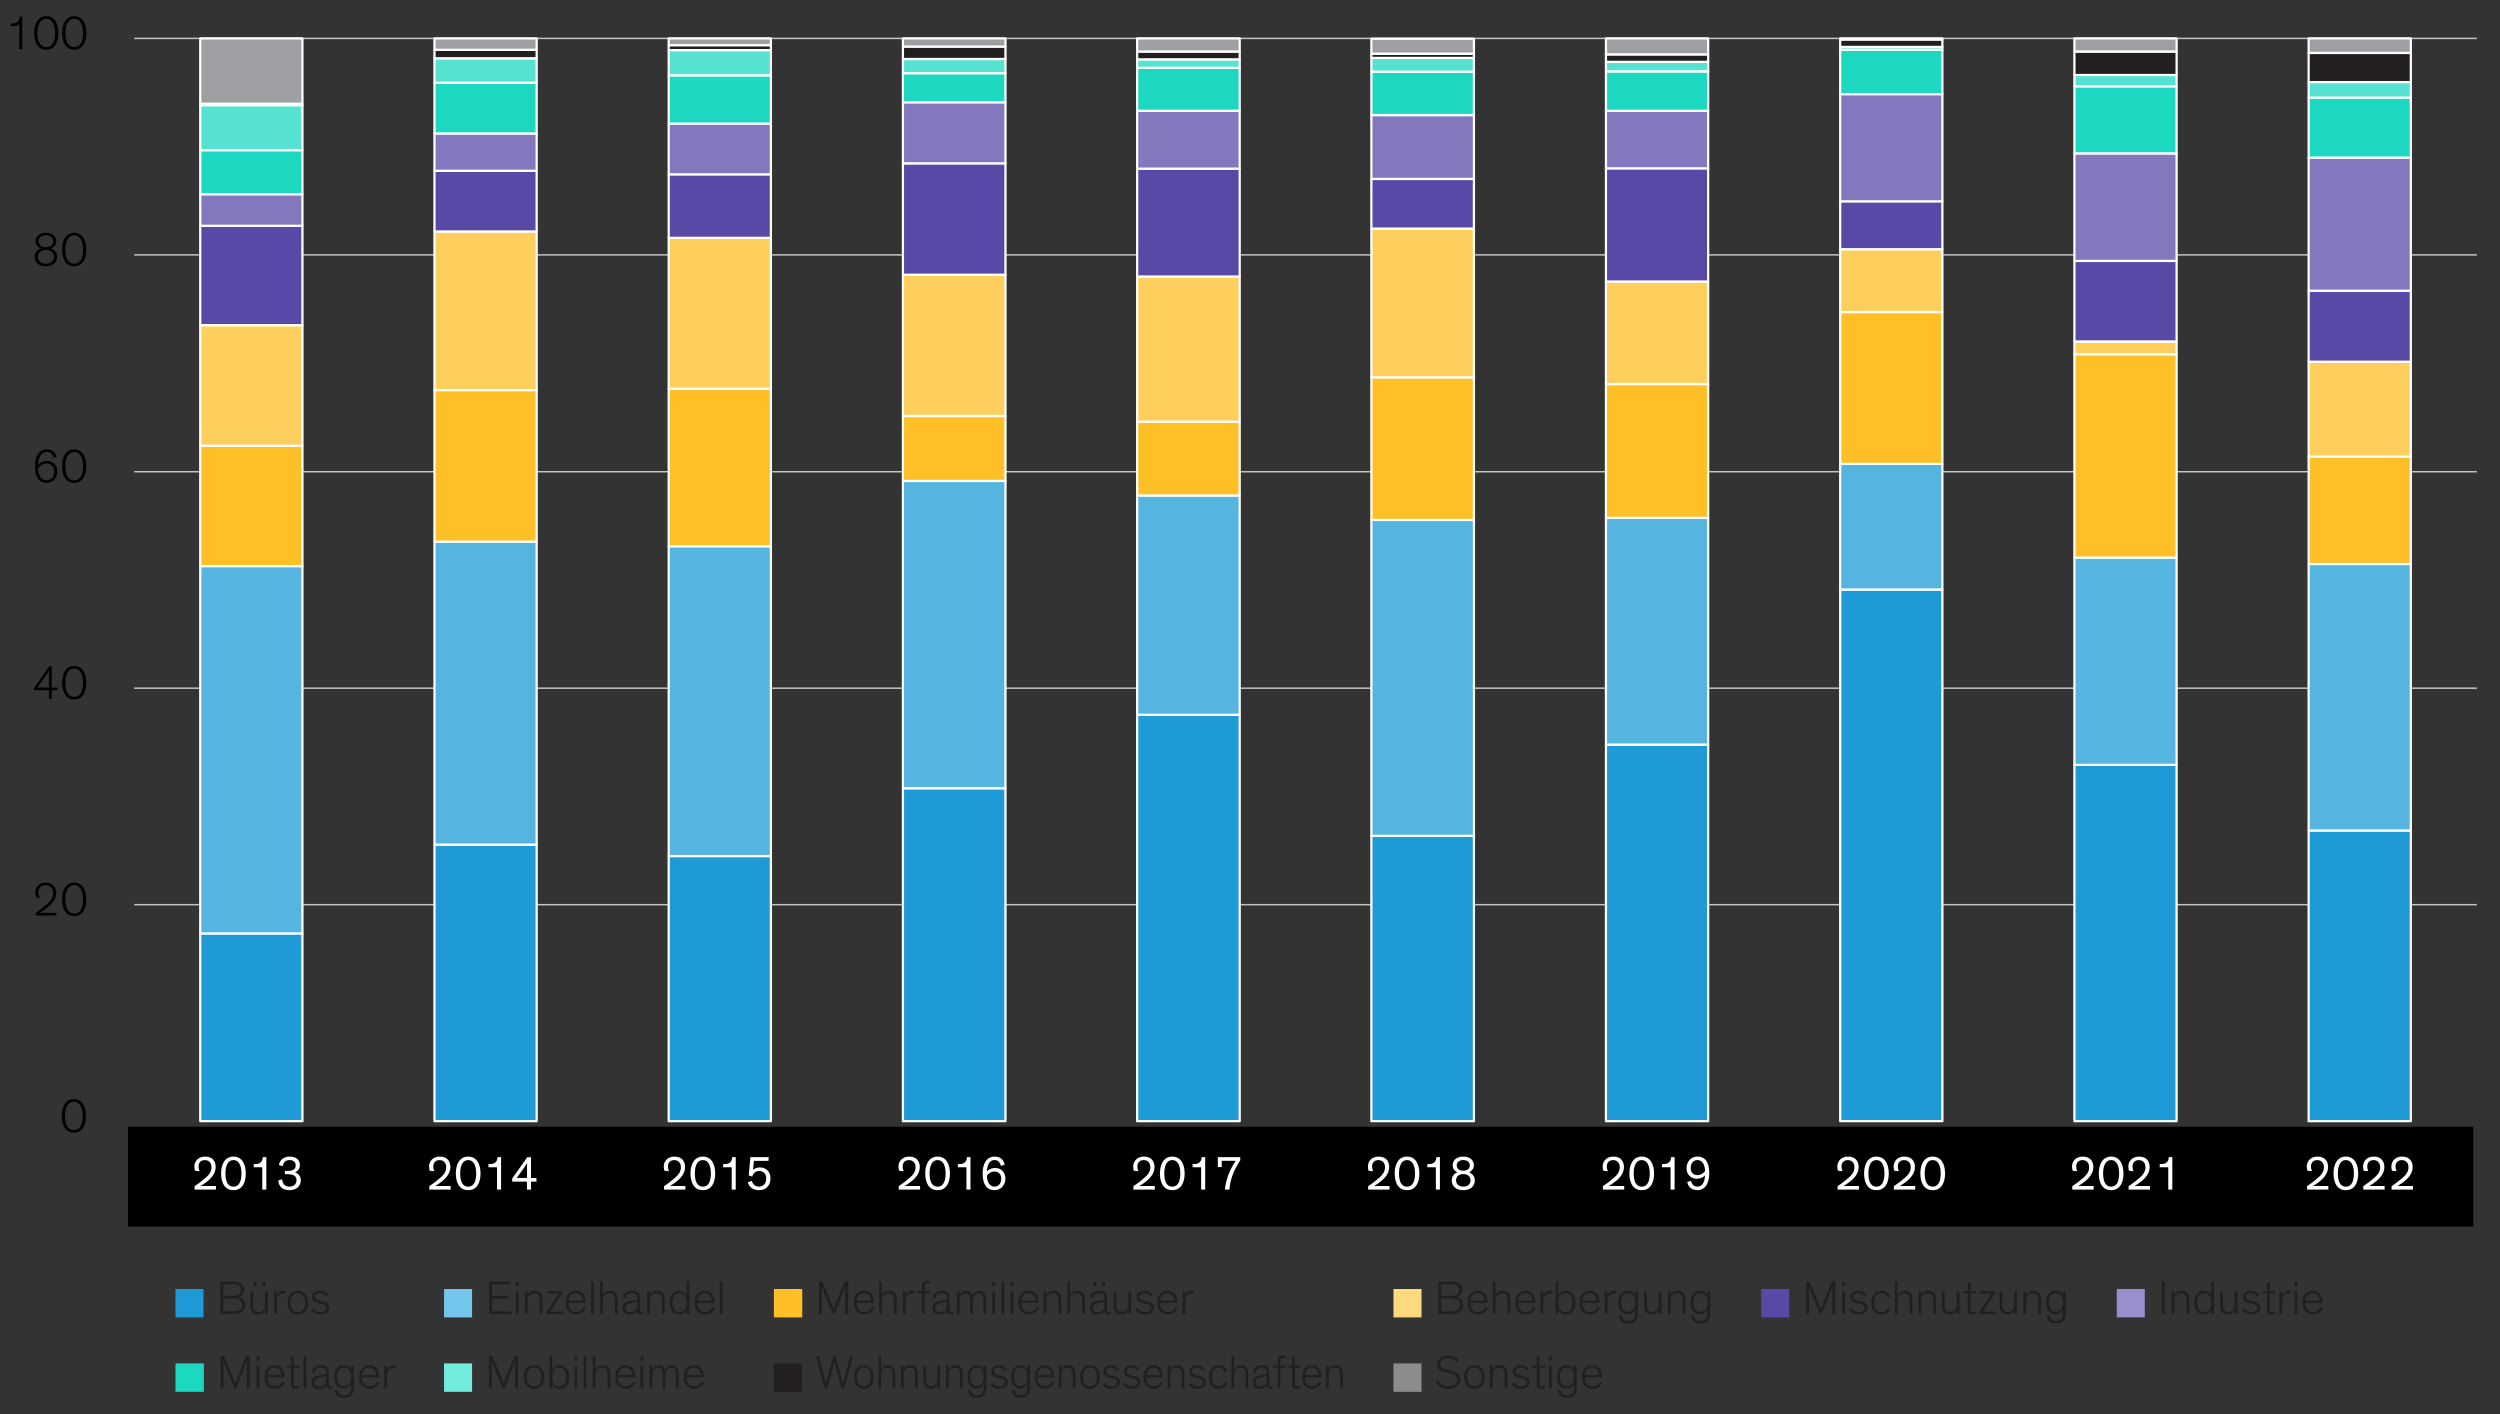 <?xml version="1.0" encoding="UTF-8"?><svg id="Annotation" xmlns="http://www.w3.org/2000/svg" viewBox="0 0 840 475.22"><rect x="0" y="0" width="840" height="475.22" fill="#333333" stroke="none"/><defs><style>.cls-1,.cls-2,.cls-3,.cls-4,.cls-5,.cls-6,.cls-7,.cls-8,.cls-9,.cls-10{fill-rule:evenodd;}.cls-1,.cls-11{fill:#1cd8c0;}.cls-12{fill:#fff;}.cls-13{fill:#9d9fa2;}.cls-14{fill:#56b4e1;}.cls-2,.cls-15{fill:#1e9bd7;}.cls-3{fill:#998ece;}.cls-16{fill:#8377bd;}.cls-17{stroke:#fff;stroke-linejoin:round;stroke-width:.75px;}.cls-17,.cls-18{fill:none;}.cls-4{fill:#73c5ec;}.cls-5,.cls-19{fill:#231f20;}.cls-18{stroke:#c4c4c4;stroke-width:.5px;}.cls-20{fill:#55e2d0;}.cls-6,.cls-21{fill:#5949a7;}.cls-22{fill:#ffcf5d;}.cls-23,.cls-9{fill:#ffbf27;}.cls-7{fill:#ffd97d;}.cls-8{fill:#72eddd;}.cls-10{fill:#8c8c8c;}</style></defs><path class="cls-18" d="M45.1,303.97H832.22M45.1,231.23H832.22M45.1,158.5H832.22M45.1,85.64H832.22M45.1,12.9H832.22"/><path class="cls-15" d="M67.28,313.63h34.34v63.08h-34.34v-63.08h0Zm78.7-29.81h34.34v92.89h-34.34v-92.89h0Zm78.7,3.82h34.34v89.07h-34.34v-89.07h0Zm78.7-22.78h34.46v111.85h-34.46v-111.85h0Zm78.7-24.68h34.46v136.53h-34.46V240.18h0Zm78.7,40.66h34.46v95.87h-34.46v-95.87h0Zm78.82-30.65h34.34v126.52h-34.34v-126.52h0Zm78.7-52.11h34.34v178.62h-34.34V198.09h0Zm78.7,58.91h34.34v119.72h-34.34v-119.72h0Zm78.7,22.06h34.34v97.66h-34.34v-97.66h0Z"/><path class="cls-17" d="M67.28,313.63h34.34v63.08h-34.34v-63.08h0Zm78.7-29.81h34.34v92.89h-34.34v-92.89h0Zm78.7,3.82h34.34v89.07h-34.34v-89.07h0Zm78.7-22.78h34.46v111.85h-34.46v-111.85h0Zm78.7-24.68h34.46v136.53h-34.46V240.18h0Zm78.7,40.66h34.46v95.87h-34.46v-95.87h0Zm78.82-30.65h34.34v126.52h-34.34v-126.52h0Zm78.7-52.11h34.34v178.62h-34.34V198.09h0Zm78.7,58.91h34.34v119.72h-34.34v-119.72h0Zm78.7,22.06h34.34v97.66h-34.34v-97.66h0Z"/><path class="cls-14" d="M67.28,190.21h34.34v123.42h-34.34v-123.42h0Zm78.7-8.23h34.34v101.83h-34.34v-101.83h0Zm78.7,1.55h34.34v104.1h-34.34v-104.1h0Zm78.7-21.94h34.46v103.26h-34.46v-103.26h0Zm78.7,4.89h34.46v73.69h-34.46v-73.69h0Zm78.7,8.23h34.46v106.13h-34.46v-106.13h0Zm78.82-.72h34.34v76.2h-34.34v-76.2h0Zm78.7-18.12h34.34v42.21h-34.34v-42.21h0Zm78.7,31.48h34.34v69.64h-34.34v-69.64h0Zm78.7,2.15h34.34v89.55h-34.34v-89.55h0Z"/><path class="cls-17" d="M67.28,190.21h34.34v123.42h-34.34v-123.42h0Zm78.7-8.23h34.34v101.83h-34.34v-101.83h0Zm78.7,1.55h34.34v104.1h-34.34v-104.1h0Zm78.7-21.94h34.46v103.26h-34.46v-103.26h0Zm78.7,4.89h34.46v73.69h-34.46v-73.69h0Zm78.7,8.23h34.46v106.13h-34.46v-106.13h0Zm78.82-.72h34.34v76.2h-34.34v-76.2h0Zm78.7-18.12h34.34v42.21h-34.34v-42.21h0Zm78.7,31.48h34.34v69.64h-34.34v-69.64h0Zm78.7,2.15h34.34v89.55h-34.34v-89.55h0Z"/><path class="cls-23" d="M67.28,149.79h34.34v40.42h-34.34v-40.42h0Zm78.7-18.72h34.34v50.92h-34.34v-50.92h0Zm78.7-.48h34.34v52.94h-34.34v-52.94h0Zm78.7,9.18h34.46v21.82h-34.46v-21.82h0Zm78.7,1.91h34.46v24.8h-34.46v-24.8h0Zm78.7-14.91h34.46v47.94h-34.46v-47.94h0Zm78.82,2.27h34.34v44.95h-34.34v-44.95h0Zm78.7-24.21h34.34v51.04h-34.34v-51.04h0Zm78.7,14.19h34.34v68.33h-34.34V119.03h0Zm78.7,34.34h34.34v36.13h-34.34v-36.13h0Z"/><path class="cls-17" d="M67.28,149.79h34.34v40.42h-34.34v-40.42h0Zm78.7-18.72h34.34v50.92h-34.34v-50.92h0Zm78.7-.48h34.34v52.94h-34.34v-52.94h0Zm78.7,9.18h34.46v21.82h-34.46v-21.82h0Zm78.7,1.91h34.46v24.8h-34.46v-24.8h0Zm78.7-14.91h34.46v47.94h-34.46v-47.94h0Zm78.82,2.27h34.34v44.95h-34.34v-44.95h0Zm78.7-24.21h34.34v51.04h-34.34v-51.04h0Zm78.7,14.19h34.34v68.33h-34.34V119.03h0Zm78.7,34.34h34.34v36.13h-34.34v-36.13h0Z"/><path class="cls-22" d="M67.28,109.25h34.34v40.54h-34.34v-40.54h0Zm78.7-31.48h34.34v53.3h-34.34v-53.3h0Zm78.7,2.15h34.34v50.68h-34.34v-50.68h0Zm78.7,12.4h34.46v47.46h-34.46v-47.46h0Zm78.7,.6h34.46v48.77h-34.46v-48.77h0Zm78.7-16.1h34.46v49.96h-34.46v-49.96h0Zm78.82,17.77h34.34v34.46h-34.34v-34.46h0Zm78.7-10.85h34.34v21.11h-34.34v-21.11h0Zm78.7,31h34.34v4.29h-34.34v-4.29h0Zm78.7,6.8h34.34v31.84h-34.34v-31.84h0Z"/><path class="cls-17" d="M67.28,109.25h34.34v40.54h-34.34v-40.54h0Zm78.7-31.48h34.34v53.3h-34.34v-53.3h0Zm78.7,2.15h34.34v50.68h-34.34v-50.68h0Zm78.7,12.4h34.46v47.46h-34.46v-47.46h0Zm78.7,.6h34.46v48.77h-34.46v-48.77h0Zm78.7-16.1h34.46v49.96h-34.46v-49.96h0Zm78.82,17.77h34.34v34.46h-34.34v-34.46h0Zm78.7-10.85h34.34v21.11h-34.34v-21.11h0Zm78.7,31h34.34v4.29h-34.34v-4.29h0Zm78.7,6.8h34.34v31.84h-34.34v-31.84h0Z"/><path class="cls-21" d="M67.28,75.86h34.34v33.39h-34.34v-33.39h0Zm78.7-18.48h34.34v20.39h-34.34v-20.39h0Zm78.7,1.19h34.34v21.34h-34.34v-21.34h0Zm78.7-3.7h34.46v37.44h-34.46V54.87h0Zm78.7,1.79h34.46v36.25h-34.46V56.66h0Zm78.7,3.46h34.46v16.69h-34.46v-16.69h0Zm78.82-3.58h34.34v38.04h-34.34V56.54h0Zm78.7,11.09h34.34v16.1h-34.34v-16.1h0Zm78.7,20.03h34.34v27.07h-34.34v-27.07h0Zm78.7,10.02h34.34v23.85h-34.34v-23.85h0Z"/><path class="cls-17" d="M67.28,75.86h34.34v33.39h-34.34v-33.39h0Zm78.7-18.48h34.34v20.39h-34.34v-20.39h0Zm78.7,1.19h34.34v21.34h-34.34v-21.34h0Zm78.7-3.7h34.46v37.44h-34.46V54.87h0Zm78.7,1.79h34.46v36.25h-34.46V56.66h0Zm78.7,3.46h34.46v16.69h-34.46v-16.69h0Zm78.82-3.58h34.34v38.04h-34.34V56.54h0Zm78.7,11.09h34.34v16.1h-34.34v-16.1h0Zm78.7,20.03h34.34v27.07h-34.34v-27.07h0Zm78.7,10.02h34.34v23.85h-34.34v-23.85h0Z"/><path class="cls-16" d="M67.28,65.25h34.34v10.61h-34.34v-10.61h0Zm78.7-20.39h34.34v12.52h-34.34v-12.52h0Zm78.7-3.34h34.34v17.05h-34.34v-17.05h0Zm78.7-7.15h34.46v20.51h-34.46v-20.51h0Zm78.7,2.86h34.46v19.44h-34.46v-19.44h0Zm78.7,1.43h34.46v21.46h-34.46v-21.46h0Zm78.82-1.43h34.34v19.32h-34.34v-19.32h0Zm78.7-5.6h34.34v36.01h-34.34V31.62h0Zm78.7,19.91h34.34v36.13h-34.34V51.54h0Zm78.7,1.43h34.34v44.72h-34.34V52.97h0Z"/><path class="cls-17" d="M67.28,65.25h34.34v10.61h-34.34v-10.61h0Zm78.7-20.39h34.34v12.52h-34.34v-12.52h0Zm78.7-3.34h34.34v17.05h-34.34v-17.05h0Zm78.7-7.15h34.46v20.51h-34.46v-20.51h0Zm78.7,2.86h34.46v19.44h-34.46v-19.44h0Zm78.7,1.43h34.46v21.46h-34.46v-21.46h0Zm78.82-1.43h34.34v19.32h-34.34v-19.32h0Zm78.7-5.6h34.34v36.01h-34.34V31.62h0Zm78.7,19.91h34.34v36.13h-34.34V51.54h0Zm78.7,1.43h34.34v44.72h-34.34V52.97h0Z"/><path class="cls-11" d="M67.28,50.46h34.34v14.79h-34.34v-14.79h0Zm78.7-22.66h34.34v17.05h-34.34V27.81h0Zm78.7-2.5h34.34v16.22h-34.34V25.3h0Zm78.7-.72h34.46v9.78h-34.46v-9.78h0Zm78.7-1.79h34.46v14.43h-34.46v-14.43h0Zm78.7,1.31h34.46v14.55h-34.46v-14.55h0Zm78.82-.12h34.34v13.24h-34.34v-13.24h0Zm78.7-7.27h34.34v14.91h-34.34v-14.91h0Zm78.7,12.28h34.34v22.54h-34.34V29h0Zm78.7,3.82h34.34v20.15h-34.34v-20.15h0Z"/><path class="cls-17" d="M67.28,50.46h34.34v14.79h-34.34v-14.79h0Zm78.7-22.66h34.34v17.05h-34.34V27.81h0Zm78.7-2.5h34.34v16.22h-34.34V25.3h0Zm78.7-.72h34.46v9.78h-34.46v-9.78h0Zm78.7-1.79h34.46v14.43h-34.46v-14.43h0Zm78.7,1.31h34.46v14.55h-34.46v-14.55h0Zm78.82-.12h34.34v13.24h-34.34v-13.24h0Zm78.7-7.27h34.34v14.91h-34.34v-14.91h0Zm78.7,12.28h34.34v22.54h-34.34V29h0Zm78.7,3.82h34.34v20.15h-34.34v-20.15h0Z"/><path class="cls-20" d="M67.28,35.32h34.34v15.14h-34.34v-15.14h0Zm78.7-15.74h34.34v8.23h-34.34v-8.23h0Zm78.7-2.74h34.34v8.47h-34.34v-8.47h0Zm78.7,2.98h34.46v4.77h-34.46v-4.77h0Zm78.7,.12h34.46v2.86h-34.46v-2.86h0Zm78.7-.48h34.46v4.65h-34.46v-4.65h0Zm78.82,1.31h34.34v3.22h-34.34v-3.22h0Zm78.7-5.01h34.34v.95h-34.34v-.95h0Zm78.7,9.42h34.34v3.82h-34.34v-3.82h0Zm78.7,2.38h34.34v5.25h-34.34v-5.25h0Z"/><path class="cls-17" d="M67.28,35.32h34.34v15.14h-34.34v-15.14h0Zm78.7-15.74h34.34v8.23h-34.34v-8.23h0Zm78.7-2.74h34.34v8.47h-34.34v-8.47h0Zm78.7,2.98h34.46v4.77h-34.46v-4.77h0Zm78.7,.12h34.46v2.86h-34.46v-2.86h0Zm78.7-.48h34.46v4.65h-34.46v-4.65h0Zm78.82,1.31h34.34v3.22h-34.34v-3.22h0Zm78.7-5.01h34.34v.95h-34.34v-.95h0Zm78.7,9.42h34.34v3.82h-34.34v-3.82h0Zm78.7,2.38h34.34v5.25h-34.34v-5.25h0Z"/><path class="cls-19" d="M67.28,34.84h34.34v.48h-34.34v-.48h0Zm78.7-18.12h34.34v2.86h-34.34v-2.86h0Zm78.7-1.55h34.34v1.67h-34.34v-1.67h0Zm78.7,.48h34.46v4.17h-34.46v-4.17h0Zm78.7,1.67h34.46v2.62h-34.46v-2.62h0Zm78.7,.72h34.46v1.43h-34.46v-1.43h0Zm78.82,.24h34.34v2.5h-34.34v-2.5h0Zm78.7-5.01h34.34v2.5h-34.34v-2.5h0Zm78.7,4.05h34.34v7.87h-34.34v-7.87h0Zm78.7,.48h34.34v9.78h-34.34v-9.78h0Z"/><path class="cls-17" d="M67.28,34.84h34.34v.48h-34.34v-.48h0Zm78.7-18.12h34.34v2.86h-34.34v-2.86h0Zm78.7-1.55h34.34v1.67h-34.34v-1.67h0Zm78.7,.48h34.46v4.17h-34.46v-4.17h0Zm78.7,1.67h34.46v2.62h-34.46v-2.62h0Zm78.7,.72h34.46v1.43h-34.46v-1.43h0Zm78.82,.24h34.34v2.5h-34.34v-2.5h0Zm78.7-5.01h34.34v2.5h-34.34v-2.5h0Zm78.7,4.05h34.34v7.87h-34.34v-7.87h0Zm78.7,.48h34.34v9.78h-34.34v-9.78h0Z"/><path class="cls-13" d="M67.28,12.9h34.34v21.94h-34.34V12.9h0Zm78.7,0h34.34v3.82h-34.34v-3.82h0Zm78.7,0h34.34v2.27h-34.34v-2.27h0Zm78.7,0h34.46v2.74h-34.46v-2.74h0Zm78.7,0h34.46v4.41h-34.46v-4.41h0Zm78.7,.12h34.46v5.01h-34.46v-5.01h0Zm78.82-.12h34.34v5.37h-34.34v-5.37h0Zm78.7,0h34.34v.36h-34.34v-.36h0Zm78.7,0h34.34v4.41h-34.34v-4.41h0Zm78.7,0h34.34v4.89h-34.34v-4.89h0Z"/><path class="cls-17" d="M67.28,12.9h34.34v21.94h-34.34V12.9h0Zm78.7,0h34.34v3.82h-34.34v-3.82h0Zm78.7,0h34.34v2.27h-34.34v-2.27h0Zm78.7,0h34.46v2.74h-34.46v-2.74h0Zm78.7,0h34.46v4.41h-34.46v-4.41h0Zm78.7,.12h34.46v5.01h-34.46v-5.01h0Zm78.82-.12h34.34v5.37h-34.34v-5.37h0Zm78.7,0h34.34v.36h-34.34v-.36h0Zm78.7,0h34.34v4.41h-34.34v-4.41h0Zm78.7,0h34.34v4.89h-34.34v-4.89h0Z"/><polygon class="cls-8" points="149.2 458.11 158.62 458.11 158.62 467.65 149.2 467.65 149.2 458.11 149.2 458.11"/><polygon class="cls-4" points="149.2 433.11 158.62 433.11 158.62 442.65 149.2 442.65 149.2 433.11 149.2 433.11"/><polygon class="cls-5" points="260.02 458.11 269.44 458.11 269.44 467.65 260.02 467.65 260.02 458.11 260.02 458.11"/><polygon class="cls-9" points="260.02 433.11 269.56 433.11 269.56 442.65 260.02 442.65 260.02 433.11 260.02 433.11"/><polygon class="cls-10" points="468.21 458.11 477.63 458.11 477.63 467.65 468.21 467.65 468.21 458.11 468.21 458.11"/><polygon class="cls-7" points="468.21 433.11 477.63 433.11 477.63 442.65 468.21 442.65 468.21 433.11 468.21 433.11"/><polygon class="cls-6" points="591.76 433.11 601.18 433.11 601.18 442.65 591.76 442.65 591.76 433.11 591.76 433.11"/><polygon class="cls-3" points="711.23 433.11 720.65 433.11 720.65 442.65 711.23 442.65 711.23 433.11 711.23 433.11"/><polygon class="cls-1" points="58.96 458.11 68.5 458.11 68.5 467.65 58.96 467.65 58.96 458.11 58.96 458.11"/><polygon class="cls-2" points="58.96 433.11 68.38 433.11 68.38 442.65 58.96 442.65 58.96 433.11 58.96 433.11"/><rect x="43.01" y="378.58" width="788" height="33.57"/><g id="Outlined_Texts"><path d="M20.75,374.94c0-3.17,1.3-5.63,4.07-5.63s4.07,2.47,4.07,5.63c0,2.93-1.1,5.63-4.07,5.63s-4.07-2.71-4.07-5.63Zm1.09-.03c0,2.46,.67,4.79,2.98,4.79s2.96-2.32,2.96-4.79c0-2.66-.96-4.74-2.96-4.74s-2.98,2.08-2.98,4.74Z"/><g><path d="M12.24,301.53c-.27-.58-.37-1.15-.37-1.73,0-1.79,1.33-3.27,3.47-3.27,2.4,0,3.55,1.62,3.55,3.54,0,2.29-1.58,3.7-3.12,4.95-1.01,.8-2,1.49-2.38,1.71h5.55v.88h-6.95v-.88c.85-.56,2.38-1.74,3.76-2.9,1.15-1.04,2.1-2.05,2.1-3.73s-1.14-2.72-2.54-2.72c-1.62,0-2.43,1.14-2.43,2.45,0,.86,.32,1.6,.51,1.87l-1.15-.18Z"/><path d="M20.86,302.17c0-3.17,1.3-5.63,4.07-5.63s4.07,2.47,4.07,5.63c0,2.93-1.1,5.63-4.07,5.63s-4.07-2.71-4.07-5.63Zm1.09-.03c0,2.46,.67,4.79,2.98,4.79s2.96-2.32,2.96-4.79c0-2.66-.96-4.74-2.96-4.74s-2.98,2.08-2.98,4.74Z"/></g><g><path d="M17.41,234.83h-.98v-2.93h-5.01v-.69l5.09-7.33h.9v7.14h1.99v.88h-1.99v2.93Zm-.98-3.81v-3.62c0-.86,.02-1.71,.06-2.18h-.02c-.21,.43-.71,1.2-1.33,2.11l-2.58,3.68h3.86Z"/><path d="M20.86,229.39c0-3.17,1.3-5.63,4.07-5.63s4.07,2.47,4.07,5.63c0,2.93-1.1,5.63-4.07,5.63s-4.07-2.71-4.07-5.63Zm1.09-.03c0,2.46,.67,4.79,2.98,4.79s2.96-2.32,2.96-4.79c0-2.66-.96-4.74-2.96-4.74s-2.98,2.08-2.98,4.74Z"/></g><g><path d="M18.03,153.85c-.14-.56-.51-2.02-2.27-2.02-1.95,0-2.87,1.79-2.96,4.5,.51-.8,1.63-1.46,3.01-1.46,1.84,0,3.44,1.23,3.44,3.55,0,1.98-1.3,3.83-3.6,3.83s-3.91-1.7-3.91-5.59c0-3.57,1.41-5.68,4.07-5.68,2.19,0,3.01,1.55,3.15,2.51l-.93,.35Zm-2.39,7.54c1.42,0,2.56-1.1,2.56-2.87,0-1.86-1.22-2.77-2.58-2.77s-2.5,.91-2.82,1.73c.11,2.38,1.1,3.91,2.83,3.91Z"/><path d="M20.86,156.62c0-3.17,1.3-5.63,4.07-5.63s4.07,2.47,4.07,5.63c0,2.93-1.1,5.63-4.07,5.63s-4.07-2.71-4.07-5.63Zm1.09-.03c0,2.46,.67,4.79,2.98,4.79s2.96-2.32,2.96-4.79c0-2.66-.96-4.74-2.96-4.74s-2.98,2.08-2.98,4.74Z"/></g><g><path d="M18.91,81.01c0,1.26-.86,2.15-1.84,2.45,.88,.32,2.14,1.09,2.14,2.82,0,1.63-1.15,3.2-3.78,3.2s-3.78-1.57-3.78-3.2c0-1.73,1.25-2.51,2.14-2.83-1.01-.29-1.84-1.17-1.84-2.43,0-1.6,1.23-2.8,3.47-2.8s3.47,1.2,3.47,2.8Zm-.77,5.27c0-1.39-1.02-2.32-2.71-2.32s-2.72,.93-2.72,2.32c0,1.26,.91,2.34,2.72,2.34s2.71-1.07,2.71-2.34Zm-.26-5.22c0-1.22-.96-2.02-2.45-2.02s-2.45,.8-2.45,2.02c0,1.1,.85,2.03,2.45,2.03s2.45-.93,2.45-2.03Z"/><path d="M20.86,83.84c0-3.17,1.3-5.63,4.07-5.63s4.07,2.47,4.07,5.63c0,2.93-1.1,5.63-4.07,5.63s-4.07-2.71-4.07-5.63Zm1.09-.03c0,2.46,.67,4.79,2.98,4.79s2.96-2.32,2.96-4.79c0-2.66-.96-4.74-2.96-4.74s-2.98,2.08-2.98,4.74Z"/></g><g><path d="M6.49,16.51V8.14c-.5,.5-1.49,.66-2.32,.66-.16,0-.34,0-.51-.02v-.85h.26c.86,0,1.44-.16,1.86-.46,.54-.4,.8-1.02,.83-1.86h.86v10.9h-.98Z"/><path d="M11.48,11.07c0-3.17,1.3-5.63,4.07-5.63s4.07,2.47,4.07,5.63c0,2.93-1.1,5.63-4.07,5.63s-4.07-2.71-4.07-5.63Zm1.09-.03c0,2.46,.67,4.79,2.98,4.79s2.96-2.32,2.96-4.79c0-2.66-.96-4.74-2.96-4.74s-2.98,2.08-2.98,4.74Z"/><path d="M20.88,11.07c0-3.17,1.3-5.63,4.07-5.63s4.07,2.47,4.07,5.63c0,2.93-1.1,5.63-4.07,5.63s-4.07-2.71-4.07-5.63Zm1.09-.03c0,2.46,.67,4.79,2.98,4.79s2.96-2.32,2.96-4.79c0-2.66-.96-4.74-2.96-4.74s-2.98,2.08-2.98,4.74Z"/></g><g><path class="cls-19" d="M169.53,466.49h-.61l-2.95-7.11c-.43-1.04-.64-1.7-.78-2.24h-.02c.06,.5,.11,1.54,.11,2.48v6.87h-1.01v-10.88h1.18l3.19,7.68c.3,.74,.53,1.25,.61,1.66h.02c.08-.43,.22-.88,.53-1.65l3.03-7.7h1.23v10.88h-1.01v-6.58c0-.94,.05-2.51,.1-2.98h-.02c-.11,.43-.38,1.34-.8,2.38l-2.8,7.17Z"/><path class="cls-19" d="M179.45,458.69c2.14,0,3.46,1.6,3.46,4.02s-1.3,3.97-3.46,3.97-3.46-1.57-3.46-3.97,1.31-4.02,3.46-4.02Zm0,7.17c1.47,0,2.46-1.2,2.46-3.17s-.96-3.2-2.46-3.2-2.46,1.22-2.46,3.2,.99,3.17,2.46,3.17Z"/><path class="cls-19" d="M185.57,465.13v1.36h-.94v-10.88h.94v4.63c.37-.85,1.26-1.54,2.48-1.54,1.92,0,3.22,1.46,3.22,4.02s-1.3,3.97-3.19,3.97c-1.28,0-2.14-.69-2.51-1.55Zm2.34,.74c1.5,0,2.37-1.15,2.37-3.19s-.93-3.17-2.4-3.17-2.34,1.1-2.34,3.19,.91,3.17,2.37,3.17Z"/><path class="cls-19" d="M193.96,457.17h-.94v-1.57h.94v1.57Zm0,9.32h-.94v-7.62h.94v7.62Z"/><path class="cls-19" d="M197.03,466.49h-.94v-10.88h.94v10.88Z"/><path class="cls-19" d="M205.07,466.49h-.94v-4.1c0-1.2-.08-1.9-.48-2.34-.29-.32-.74-.5-1.36-.5-.69,0-1.2,.24-1.55,.62-.45,.46-.64,1.14-.64,1.78v4.53h-.94v-10.88h.94v4.53c.29-.74,1.12-1.44,2.42-1.44,.78,0,1.44,.24,1.89,.74,.48,.54,.67,1.06,.67,2.75v4.31Z"/><path class="cls-19" d="M213.55,464.61c-.43,.86-1.38,2.06-3.31,2.06-2.14,0-3.52-1.46-3.52-4.05,0-2.32,1.39-3.94,3.44-3.94,2.21,0,3.33,1.7,3.33,3.95v.13h-5.79v.11c0,1.98,1.15,2.96,2.58,2.96s2.21-.96,2.56-1.7l.72,.46Zm-5.83-2.61h4.74c0-1.23-.83-2.53-2.31-2.53-1.39,0-2.3,.99-2.43,2.53Z"/><path class="cls-19" d="M216.13,457.17h-.94v-1.57h.94v1.57Zm0,9.32h-.94v-7.62h.94v7.62Z"/><path class="cls-19" d="M227.1,462.36c0-1.15,0-1.86-.35-2.32-.19-.26-.54-.48-1.12-.48-1.28,0-2.03,1.09-2.03,2.87v4.07h-.94v-4.13c0-1.15,0-1.86-.35-2.32-.19-.26-.54-.48-1.12-.48-1.28,0-2.03,1.06-2.03,2.87v4.07h-.94v-7.62h.94v1.28c.32-.94,1.26-1.46,2.26-1.46,.93,0,1.87,.48,2.02,1.58,.35-.96,1.25-1.58,2.4-1.58,.56,0,1.09,.14,1.52,.53,.56,.51,.7,1.17,.7,2.66v4.61h-.94v-4.13Z"/><path class="cls-19" d="M236.57,464.61c-.43,.86-1.38,2.06-3.31,2.06-2.14,0-3.52-1.46-3.52-4.05,0-2.32,1.39-3.94,3.44-3.94,2.21,0,3.33,1.7,3.33,3.95v.13h-5.79v.11c0,1.98,1.15,2.96,2.58,2.96s2.21-.96,2.56-1.7l.72,.46Zm-5.83-2.61h4.74c0-1.23-.83-2.53-2.31-2.53-1.39,0-2.3,.99-2.43,2.53Z"/></g><g><path class="cls-19" d="M171.8,441.49h-7.46v-10.88h7.14v.9h-6.13v3.94h5.55v.91h-5.55v4.24h6.45v.9Z"/><path class="cls-19" d="M174.26,432.17h-.94v-1.57h.94v1.57Zm0,9.32h-.94v-7.62h.94v7.62Z"/><path class="cls-19" d="M182.26,441.49h-.94v-4.1c0-1.2-.08-1.9-.48-2.34-.29-.32-.74-.5-1.36-.5-.69,0-1.2,.24-1.55,.62-.45,.46-.64,1.14-.64,1.78v4.53h-.94v-7.62h.94v1.26c.29-.74,1.12-1.44,2.42-1.44,.78,0,1.44,.24,1.89,.74,.48,.54,.67,1.06,.67,2.75v4.31Z"/><path class="cls-19" d="M189.22,441.49h-5.57v-.64l4.13-6.19h-3.92v-.78h5.14v.62l-4.15,6.19h4.37v.8Z"/><path class="cls-19" d="M196.88,439.61c-.43,.86-1.38,2.06-3.31,2.06-2.14,0-3.52-1.46-3.52-4.05,0-2.32,1.39-3.94,3.44-3.94,2.21,0,3.33,1.7,3.33,3.95v.13h-5.79v.11c0,1.98,1.15,2.96,2.58,2.96s2.21-.96,2.56-1.7l.72,.46Zm-5.83-2.61h4.74c0-1.23-.83-2.53-2.31-2.53-1.39,0-2.3,.99-2.43,2.53Z"/><path class="cls-19" d="M199.5,441.49h-.94v-10.88h.94v10.88Z"/><path class="cls-19" d="M207.54,441.49h-.94v-4.1c0-1.2-.08-1.9-.48-2.34-.29-.32-.74-.5-1.36-.5-.69,0-1.2,.24-1.55,.62-.45,.46-.64,1.14-.64,1.78v4.53h-.94v-10.88h.94v4.53c.29-.74,1.12-1.44,2.42-1.44,.78,0,1.44,.24,1.89,.74,.48,.54,.67,1.06,.67,2.75v4.31Z"/><path class="cls-19" d="M209.39,436.08c-.03-1.5,1.22-2.38,2.88-2.38,1.57,0,2.71,.48,2.71,2.4v3.79c0,.62,.05,.99,.61,.99,.26,0,.5-.1,.58-.14v.74c-.18,.1-.46,.18-.82,.18-.74,0-1.28-.4-1.25-1.23h-.02c-.27,.59-1.1,1.26-2.46,1.26-1.5,0-2.43-.9-2.43-2.3,0-.66,.21-1.15,.58-1.49,.5-.45,1.26-.66,2.19-.83l1.75-.32c.27-.05,.38-.08,.38-.42v-.24c0-1.06-.5-1.6-1.86-1.6-1.28,0-1.95,.67-1.95,1.81l-.88-.21Zm4.69,1.31c-.14,.05-.35,.11-.96,.22l-.94,.18c-.53,.1-1.01,.21-1.36,.4-.38,.22-.64,.56-.64,1.17,0,1.01,.69,1.52,1.66,1.52,1.25,0,2.24-.82,2.24-2.08v-1.41Z"/><path class="cls-19" d="M223.33,441.49h-.94v-4.1c0-1.2-.08-1.9-.48-2.34-.29-.32-.74-.5-1.36-.5-.69,0-1.2,.24-1.55,.62-.45,.46-.64,1.14-.64,1.78v4.53h-.94v-7.62h.94v1.26c.29-.74,1.12-1.44,2.42-1.44,.78,0,1.44,.24,1.89,.74,.48,.54,.67,1.06,.67,2.75v4.31Z"/><path class="cls-19" d="M225,437.71c0-2.55,1.33-4.02,3.22-4.02,1.22,0,2.11,.69,2.48,1.54v-4.63h.94v10.88h-.94v-1.36c-.4,.9-1.23,1.55-2.53,1.55-1.87,0-3.17-1.41-3.17-3.97Zm3.39-3.2c-1.47,0-2.4,1.1-2.4,3.17s.86,3.19,2.37,3.19,2.37-1.12,2.37-3.17-.91-3.19-2.34-3.19Z"/><path class="cls-19" d="M240.19,439.61c-.43,.86-1.38,2.06-3.31,2.06-2.14,0-3.52-1.46-3.52-4.05,0-2.32,1.39-3.94,3.44-3.94,2.21,0,3.33,1.7,3.33,3.95v.13h-5.79v.11c0,1.98,1.15,2.96,2.58,2.96s2.21-.96,2.56-1.7l.72,.46Zm-5.83-2.61h4.74c0-1.23-.83-2.53-2.31-2.53-1.39,0-2.3,.99-2.43,2.53Z"/><path class="cls-19" d="M242.81,441.49h-.94v-10.88h.94v10.88Z"/></g><g><path class="cls-19" d="M282.77,466.49l-1.78-6.53c-.23-.8-.55-2.02-.64-2.38-.12,.53-.36,1.49-.62,2.42l-1.79,6.5h-1.02l-2.77-10.88h1.02l1.87,7.48c.18,.74,.39,1.49,.46,1.79,.11-.51,.44-1.68,.64-2.38l1.84-6.88h.79l2.01,7.46c.2,.72,.44,1.7,.47,1.79,.11-.51,.38-1.55,.61-2.38l1.79-6.87h.99l-2.93,10.88h-.93Z"/><path class="cls-19" d="M290.27,458.69c2.04,0,3.28,1.6,3.28,4.02s-1.23,3.97-3.28,3.97-3.28-1.57-3.28-3.97,1.25-4.02,3.28-4.02Zm0,7.17c1.4,0,2.34-1.2,2.34-3.17s-.91-3.2-2.34-3.2-2.34,1.22-2.34,3.2,.94,3.17,2.34,3.17Z"/><path class="cls-19" d="M300.8,466.49h-.9v-4.1c0-1.2-.08-1.9-.46-2.34-.27-.32-.7-.5-1.29-.5-.65,0-1.14,.24-1.47,.62-.43,.46-.61,1.14-.61,1.78v4.53h-.9v-10.88h.9v4.53c.27-.74,1.06-1.44,2.29-1.44,.75,0,1.37,.24,1.79,.74,.46,.54,.64,1.06,.64,2.75v4.31Z"/><path class="cls-19" d="M308.38,466.49h-.9v-4.1c0-1.2-.08-1.9-.46-2.34-.27-.32-.7-.5-1.29-.5-.65,0-1.14,.24-1.47,.62-.43,.46-.61,1.14-.61,1.78v4.53h-.9v-7.62h.9v1.26c.27-.74,1.06-1.44,2.29-1.44,.75,0,1.37,.24,1.79,.74,.46,.54,.64,1.06,.64,2.75v4.31Z"/><path class="cls-19" d="M310.26,458.87h.9v4.35c0,.96,.11,1.65,.46,2.08,.27,.32,.68,.5,1.29,.5,1.49,0,2.05-1.28,2.05-2.4v-4.53h.9v7.62h-.9v-1.25c-.27,.74-1.03,1.44-2.26,1.44-.75,0-1.37-.24-1.79-.74-.41-.48-.64-1.14-.64-2.3v-4.77Z"/><path class="cls-19" d="M323.49,466.49h-.9v-4.1c0-1.2-.08-1.9-.46-2.34-.27-.32-.7-.5-1.29-.5-.65,0-1.14,.24-1.47,.62-.43,.46-.61,1.14-.61,1.78v4.53h-.9v-7.62h.9v1.26c.27-.74,1.06-1.44,2.29-1.44,.75,0,1.37,.24,1.79,.74,.46,.54,.64,1.06,.64,2.75v4.31Z"/><path class="cls-19" d="M331.4,466.18c0,2.39-.97,3.47-3.12,3.47s-2.84-1.09-2.92-2.51l.87-.26c.09,1.1,.58,1.97,2.05,1.97,1.98,0,2.22-1.36,2.22-3.01v-.78c-.38,.9-1.18,1.5-2.37,1.5-1.84,0-3.04-1.46-3.04-3.92s1.26-3.95,3.05-3.95c1.16,0,1.98,.61,2.36,1.42v-1.25h.9v7.31Zm-3.09-6.67c-1.4,0-2.28,1.09-2.28,3.11s.82,3.1,2.25,3.1,2.25-1.1,2.25-3.09-.87-3.12-2.22-3.12Z"/><path class="cls-19" d="M337.58,460.55c-.36-.53-1-1.06-1.96-1.06-.88,0-1.6,.38-1.6,1.23,0,.8,.49,1.09,1.44,1.31l.96,.24c1.22,.29,2.16,.75,2.16,2.11,0,1.49-1.19,2.27-2.81,2.29-1.44,0-2.52-.78-2.98-1.58l.73-.54c.46,.77,1.26,1.31,2.36,1.31,1.21-.02,1.79-.59,1.79-1.41s-.65-1.09-1.52-1.31l-1-.26c-1.28-.32-2.04-.78-2.04-2.05,0-1.38,1.14-2.14,2.52-2.14,1.26,0,2.11,.59,2.63,1.25l-.68,.61Z"/><path class="cls-19" d="M346.05,466.18c0,2.39-.97,3.47-3.12,3.47s-2.84-1.09-2.92-2.51l.87-.26c.09,1.1,.58,1.97,2.05,1.97,1.98,0,2.22-1.36,2.22-3.01v-.78c-.38,.9-1.18,1.5-2.37,1.5-1.84,0-3.04-1.46-3.04-3.92s1.26-3.95,3.05-3.95c1.16,0,1.98,.61,2.36,1.42v-1.25h.9v7.31Zm-3.09-6.67c-1.4,0-2.28,1.09-2.28,3.11s.82,3.1,2.25,3.1,2.25-1.1,2.25-3.09-.87-3.12-2.22-3.12Z"/><path class="cls-19" d="M354.19,464.61c-.41,.86-1.31,2.06-3.15,2.06-2.04,0-3.34-1.46-3.34-4.05,0-2.32,1.32-3.94,3.27-3.94,2.1,0,3.16,1.7,3.16,3.95v.13h-5.5v.11c0,1.98,1.09,2.96,2.45,2.96s2.1-.96,2.43-1.7l.68,.46Zm-5.53-2.61h4.5c0-1.23-.79-2.53-2.19-2.53-1.32,0-2.19,.99-2.31,2.53Z"/><path class="cls-19" d="M361.38,466.49h-.9v-4.1c0-1.2-.08-1.9-.46-2.34-.27-.32-.7-.5-1.29-.5-.65,0-1.14,.24-1.47,.62-.43,.46-.61,1.14-.61,1.78v4.53h-.9v-7.62h.9v1.26c.27-.74,1.06-1.44,2.29-1.44,.75,0,1.37,.24,1.79,.74,.46,.54,.64,1.06,.64,2.75v4.31Z"/><path class="cls-19" d="M366.24,458.69c2.04,0,3.28,1.6,3.28,4.02s-1.23,3.97-3.28,3.97-3.28-1.57-3.28-3.97,1.25-4.02,3.28-4.02Zm0,7.17c1.4,0,2.34-1.2,2.34-3.17s-.91-3.2-2.34-3.2-2.34,1.22-2.34,3.2,.94,3.17,2.34,3.17Z"/><path class="cls-19" d="M375.26,460.55c-.36-.53-1-1.06-1.96-1.06-.88,0-1.6,.38-1.6,1.23,0,.8,.49,1.09,1.44,1.31l.96,.24c1.22,.29,2.16,.75,2.16,2.11,0,1.49-1.19,2.27-2.81,2.29-1.44,0-2.52-.78-2.98-1.58l.73-.54c.46,.77,1.26,1.31,2.36,1.31,1.21-.02,1.79-.59,1.79-1.41s-.65-1.09-1.52-1.31l-1-.26c-1.28-.32-2.04-.78-2.04-2.05,0-1.38,1.14-2.14,2.52-2.14,1.26,0,2.11,.59,2.63,1.25l-.68,.61Z"/><path class="cls-19" d="M382.12,460.55c-.36-.53-1-1.06-1.96-1.06-.88,0-1.6,.38-1.6,1.23,0,.8,.49,1.09,1.44,1.31l.96,.24c1.22,.29,2.16,.75,2.16,2.11,0,1.49-1.19,2.27-2.81,2.29-1.44,0-2.52-.78-2.98-1.58l.73-.54c.46,.77,1.26,1.31,2.36,1.31,1.21-.02,1.79-.59,1.79-1.41s-.65-1.09-1.52-1.31l-1-.26c-1.28-.32-2.04-.78-2.04-2.05,0-1.38,1.14-2.14,2.52-2.14,1.26,0,2.11,.59,2.63,1.25l-.68,.61Z"/><path class="cls-19" d="M390.76,464.61c-.41,.86-1.31,2.06-3.15,2.06-2.04,0-3.34-1.46-3.34-4.05,0-2.32,1.32-3.94,3.27-3.94,2.1,0,3.16,1.7,3.16,3.95v.13h-5.5v.11c0,1.98,1.09,2.96,2.45,2.96s2.1-.96,2.43-1.7l.68,.46Zm-5.53-2.61h4.5c0-1.23-.79-2.53-2.19-2.53-1.32,0-2.19,.99-2.31,2.53Z"/><path class="cls-19" d="M397.95,466.49h-.9v-4.1c0-1.2-.08-1.9-.46-2.34-.27-.32-.7-.5-1.29-.5-.65,0-1.14,.24-1.47,.62-.42,.46-.61,1.14-.61,1.78v4.53h-.9v-7.62h.9v1.26c.27-.74,1.06-1.44,2.29-1.44,.74,0,1.37,.24,1.79,.74,.46,.54,.64,1.06,.64,2.75v4.31Z"/><path class="cls-19" d="M404.07,460.55c-.36-.53-1-1.06-1.96-1.06-.88,0-1.6,.38-1.6,1.23,0,.8,.49,1.09,1.44,1.31l.96,.24c1.22,.29,2.16,.75,2.16,2.11,0,1.49-1.19,2.27-2.81,2.29-1.44,0-2.52-.78-2.98-1.58l.73-.54c.46,.77,1.26,1.31,2.36,1.31,1.21-.02,1.79-.59,1.79-1.41s-.65-1.09-1.52-1.31l-1-.26c-1.28-.32-2.04-.78-2.04-2.05,0-1.38,1.14-2.14,2.52-2.14,1.26,0,2.11,.59,2.63,1.25l-.68,.61Z"/><path class="cls-19" d="M411.54,461.16c-.36-1.07-1.02-1.66-2.04-1.66-1.43,0-2.34,1.22-2.34,3.2s.94,3.17,2.34,3.17c1,0,1.64-.48,2.1-1.46l.71,.46c-.52,1.12-1.46,1.81-2.81,1.81-2.02,0-3.28-1.54-3.28-3.97s1.29-4.02,3.28-4.02c1.41,0,2.36,.74,2.81,1.98l-.78,.48Z"/><path class="cls-19" d="M419.39,466.49h-.9v-4.1c0-1.2-.08-1.9-.46-2.34-.27-.32-.7-.5-1.29-.5-.65,0-1.14,.24-1.47,.62-.42,.46-.61,1.14-.61,1.78v4.53h-.9v-10.88h.9v4.53c.27-.74,1.06-1.44,2.29-1.44,.74,0,1.37,.24,1.79,.74,.46,.54,.64,1.06,.64,2.75v4.31Z"/><path class="cls-19" d="M421.15,461.08c-.03-1.5,1.16-2.38,2.74-2.38,1.49,0,2.57,.48,2.57,2.4v3.79c0,.62,.05,.99,.58,.99,.24,0,.47-.1,.55-.14v.74c-.17,.1-.44,.18-.78,.18-.7,0-1.22-.4-1.19-1.23h-.01c-.26,.59-1.05,1.26-2.34,1.26-1.43,0-2.31-.9-2.31-2.3,0-.66,.2-1.15,.55-1.49,.47-.45,1.2-.66,2.08-.83l1.66-.32c.26-.05,.37-.08,.37-.42v-.24c0-1.06-.47-1.6-1.76-1.6-1.21,0-1.85,.67-1.85,1.81l-.84-.21Zm4.45,1.31c-.14,.05-.33,.11-.91,.22l-.9,.18c-.5,.1-.96,.21-1.29,.4-.36,.22-.61,.56-.61,1.17,0,1.01,.65,1.52,1.58,1.52,1.19,0,2.13-.82,2.13-2.08v-1.41Z"/><path class="cls-19" d="M431.87,459.6h-1.64v6.88h-.9v-6.88h-1.64v-.74h1.64v-1.73c0-.64,.12-.99,.33-1.25,.29-.35,.74-.48,1.28-.48,.41,0,.71,.08,.93,.14v.86c-.24-.08-.56-.16-.87-.16-.26,0-.43,.06-.55,.18-.17,.16-.23,.4-.23,.83v1.6h1.64v.74Z"/><path class="cls-19" d="M432.7,458.87h1.46v-2.85l.9-.21v3.06h1.73v.74h-1.73v5.15c0,.38,.02,.66,.14,.83,.11,.14,.27,.21,.56,.21,.44,0,.84-.14,1.03-.26v.85c-.26,.13-.68,.26-1.31,.26-.46,0-.81-.1-1.03-.37-.2-.24-.29-.61-.29-1.17v-5.51h-1.46v-.74Z"/><path class="cls-19" d="M444.02,464.61c-.41,.86-1.31,2.06-3.15,2.06-2.04,0-3.34-1.46-3.34-4.05,0-2.32,1.32-3.94,3.27-3.94,2.1,0,3.16,1.7,3.16,3.95v.13h-5.5v.11c0,1.98,1.09,2.96,2.45,2.96s2.1-.96,2.43-1.7l.68,.46Zm-5.53-2.61h4.5c0-1.23-.79-2.53-2.19-2.53-1.32,0-2.19,.99-2.31,2.53Z"/><path class="cls-19" d="M451.21,466.49h-.9v-4.1c0-1.2-.08-1.9-.46-2.34-.27-.32-.7-.5-1.29-.5-.65,0-1.14,.24-1.47,.62-.43,.46-.61,1.14-.61,1.78v4.53h-.9v-7.62h.9v1.26c.27-.74,1.06-1.44,2.29-1.44,.75,0,1.37,.24,1.79,.74,.46,.54,.64,1.06,.64,2.75v4.31Z"/></g><g><path class="cls-19" d="M280.44,441.49h-.61l-2.95-7.11c-.43-1.04-.64-1.7-.79-2.24h-.02c.06,.5,.11,1.54,.11,2.48v6.87h-1.01v-10.88h1.18l3.19,7.68c.3,.74,.53,1.25,.61,1.66h.02c.08-.43,.22-.88,.53-1.65l3.03-7.7h1.23v10.88h-1.01v-6.58c0-.94,.05-2.51,.1-2.98h-.02c-.11,.43-.38,1.34-.8,2.38l-2.8,7.17Z"/><path class="cls-19" d="M293.72,439.61c-.43,.86-1.38,2.06-3.31,2.06-2.14,0-3.52-1.46-3.52-4.05,0-2.32,1.39-3.94,3.44-3.94,2.21,0,3.33,1.7,3.33,3.95v.13h-5.79v.11c0,1.98,1.15,2.96,2.58,2.96s2.21-.96,2.56-1.7l.72,.46Zm-5.83-2.61h4.74c0-1.23-.83-2.53-2.3-2.53-1.39,0-2.3,.99-2.43,2.53Z"/><path class="cls-19" d="M301.29,441.49h-.95v-4.1c0-1.2-.08-1.9-.48-2.34-.29-.32-.74-.5-1.36-.5-.69,0-1.2,.24-1.55,.62-.45,.46-.64,1.14-.64,1.78v4.53h-.94v-10.88h.94v4.53c.29-.74,1.12-1.44,2.42-1.44,.78,0,1.44,.24,1.89,.74,.48,.54,.67,1.06,.67,2.75v4.31Z"/><path class="cls-19" d="M307.11,434.67c-.18-.03-.35-.05-.53-.05-1.33,0-2.29,1.02-2.29,2.56v4.31h-.94v-7.62h.94v1.47c.27-.9,1.15-1.66,2.3-1.66,.18,0,.34,.02,.51,.05v.94Z"/><path class="cls-19" d="M312.44,434.6h-1.73v6.88h-.95v-6.88h-1.73v-.74h1.73v-1.73c0-.64,.13-.99,.35-1.25,.3-.35,.79-.48,1.35-.48,.43,0,.75,.08,.98,.14v.86c-.26-.08-.59-.16-.91-.16-.27,0-.45,.06-.58,.18-.18,.16-.24,.4-.24,.83v1.6h1.73v.74Z"/><path class="cls-19" d="M313.48,436.08c-.03-1.5,1.22-2.38,2.88-2.38,1.57,0,2.71,.48,2.71,2.4v3.79c0,.62,.05,.99,.61,.99,.26,0,.5-.1,.58-.14v.74c-.18,.1-.46,.18-.82,.18-.74,0-1.28-.4-1.25-1.23h-.02c-.27,.59-1.11,1.26-2.46,1.26-1.51,0-2.43-.9-2.43-2.3,0-.66,.21-1.15,.58-1.49,.5-.45,1.26-.66,2.19-.83l1.74-.32c.27-.05,.38-.08,.38-.42v-.24c0-1.06-.5-1.6-1.86-1.6-1.28,0-1.95,.67-1.95,1.81l-.88-.21Zm4.69,1.31c-.14,.05-.35,.11-.96,.22l-.95,.18c-.53,.1-1.01,.21-1.36,.4-.38,.22-.64,.56-.64,1.17,0,1.01,.69,1.52,1.66,1.52,1.25,0,2.24-.82,2.24-2.08v-1.41Z"/><path class="cls-19" d="M330.39,437.36c0-1.15,0-1.86-.35-2.32-.19-.26-.54-.48-1.12-.48-1.28,0-2.03,1.09-2.03,2.87v4.07h-.95v-4.13c0-1.15,0-1.86-.35-2.32-.19-.26-.54-.48-1.12-.48-1.28,0-2.03,1.06-2.03,2.87v4.07h-.94v-7.62h.94v1.28c.32-.94,1.27-1.46,2.26-1.46,.93,0,1.87,.48,2.02,1.58,.35-.96,1.25-1.58,2.4-1.58,.56,0,1.09,.14,1.52,.53,.56,.51,.71,1.17,.71,2.66v4.61h-.95v-4.13Z"/><path class="cls-19" d="M334.35,432.17h-.94v-1.57h.94v1.57Zm0,9.32h-.94v-7.62h.94v7.62Z"/><path class="cls-19" d="M337.41,441.49h-.95v-10.88h.95v10.88Z"/><path class="cls-19" d="M340.47,432.17h-.94v-1.57h.94v1.57Zm0,9.32h-.94v-7.62h.94v7.62Z"/><path class="cls-19" d="M349.01,439.61c-.43,.86-1.38,2.06-3.31,2.06-2.14,0-3.52-1.46-3.52-4.05,0-2.32,1.39-3.94,3.44-3.94,2.21,0,3.33,1.7,3.33,3.95v.13h-5.79v.11c0,1.98,1.15,2.96,2.58,2.96s2.21-.96,2.56-1.7l.72,.46Zm-5.83-2.61h4.74c0-1.23-.83-2.53-2.3-2.53-1.39,0-2.3,.99-2.43,2.53Z"/><path class="cls-19" d="M356.58,441.49h-.95v-4.1c0-1.2-.08-1.9-.48-2.34-.29-.32-.74-.5-1.36-.5-.69,0-1.2,.24-1.55,.62-.45,.46-.64,1.14-.64,1.78v4.53h-.94v-7.62h.94v1.26c.29-.74,1.12-1.44,2.42-1.44,.78,0,1.44,.24,1.89,.74,.48,.54,.67,1.06,.67,2.75v4.31Z"/><path class="cls-19" d="M364.55,441.49h-.95v-4.1c0-1.2-.08-1.9-.48-2.34-.29-.32-.74-.5-1.36-.5-.69,0-1.2,.24-1.55,.62-.45,.46-.64,1.14-.64,1.78v4.53h-.94v-10.88h.94v4.53c.29-.74,1.12-1.44,2.42-1.44,.78,0,1.44,.24,1.89,.74,.48,.54,.67,1.06,.67,2.75v4.31Z"/><path class="cls-19" d="M366.4,436.08c-.03-1.5,1.22-2.38,2.88-2.38,1.57,0,2.71,.48,2.71,2.4v3.79c0,.62,.05,.99,.61,.99,.26,0,.5-.1,.58-.14v.74c-.18,.1-.46,.18-.82,.18-.74,0-1.28-.4-1.25-1.23h-.02c-.27,.59-1.1,1.26-2.46,1.26-1.5,0-2.43-.9-2.43-2.3,0-.66,.21-1.15,.58-1.49,.5-.45,1.27-.66,2.19-.83l1.75-.32c.27-.05,.38-.08,.38-.42v-.24c0-1.06-.5-1.6-1.86-1.6-1.28,0-1.95,.67-1.95,1.81l-.88-.21Zm4.69,1.31c-.14,.05-.35,.11-.96,.22l-.94,.18c-.53,.1-1.01,.21-1.36,.4-.38,.22-.64,.56-.64,1.17,0,1.01,.69,1.52,1.66,1.52,1.25,0,2.24-.82,2.24-2.08v-1.41Zm-3.76-6.63h.99v1.46h-.99v-1.46Zm2.99,0h.99v1.46h-.99v-1.46Z"/><path class="cls-19" d="M374.18,433.87h.94v4.35c0,.96,.11,1.65,.48,2.08,.29,.32,.72,.5,1.36,.5,1.57,0,2.16-1.28,2.16-2.4v-4.53h.95v7.62h-.95v-1.25c-.29,.74-1.09,1.44-2.38,1.44-.79,0-1.44-.24-1.89-.74-.43-.48-.67-1.14-.67-2.3v-4.77Z"/><path class="cls-19" d="M386.58,435.55c-.38-.53-1.05-1.06-2.06-1.06-.93,0-1.68,.38-1.68,1.23,0,.8,.51,1.09,1.52,1.31l1.01,.24c1.28,.29,2.27,.75,2.27,2.11,0,1.49-1.25,2.27-2.96,2.29-1.52,0-2.66-.78-3.14-1.58l.77-.54c.48,.77,1.33,1.31,2.48,1.31,1.28-.02,1.89-.59,1.89-1.41s-.69-1.09-1.6-1.31l-1.06-.26c-1.34-.32-2.14-.78-2.14-2.05,0-1.38,1.2-2.14,2.66-2.14,1.33,0,2.23,.59,2.77,1.25l-.72,.61Z"/><path class="cls-19" d="M395.66,439.61c-.43,.86-1.38,2.06-3.31,2.06-2.14,0-3.52-1.46-3.52-4.05,0-2.32,1.39-3.94,3.44-3.94,2.21,0,3.33,1.7,3.33,3.95v.13h-5.79v.11c0,1.98,1.15,2.96,2.58,2.96s2.21-.96,2.56-1.7l.72,.46Zm-5.83-2.61h4.74c0-1.23-.83-2.53-2.31-2.53-1.39,0-2.3,.99-2.43,2.53Z"/><path class="cls-19" d="M401.07,434.67c-.18-.03-.35-.05-.53-.05-1.33,0-2.29,1.02-2.29,2.56v4.31h-.94v-7.62h.94v1.47c.27-.9,1.15-1.66,2.3-1.66,.18,0,.34,.02,.51,.05v.94Z"/></g><g><path class="cls-19" d="M489.42,457.75c-.69-.9-1.65-1.42-2.9-1.42-1.47,0-2.56,.77-2.56,1.94s.75,1.63,2.19,1.95l1.46,.32c1.91,.42,3.06,1.12,3.06,2.91s-1.52,3.23-4.02,3.23-3.75-1.26-4.31-2.48l.9-.59c.43,1.12,1.55,2.18,3.42,2.18s2.93-.91,2.93-2.27c0-1.18-.77-1.7-2.32-2.03l-1.36-.3c-1.62-.35-3.01-.9-3.01-2.83,0-1.7,1.5-2.93,3.67-2.93,1.79,0,2.99,.78,3.65,1.65l-.8,.69Z"/><path class="cls-19" d="M495.42,458.69c2.14,0,3.46,1.6,3.46,4.02s-1.3,3.97-3.46,3.97-3.46-1.57-3.46-3.97,1.31-4.02,3.46-4.02Zm0,7.17c1.47,0,2.46-1.2,2.46-3.17s-.96-3.2-2.46-3.2-2.46,1.22-2.46,3.2,.99,3.17,2.46,3.17Z"/><path class="cls-19" d="M506.51,466.49h-.94v-4.1c0-1.2-.08-1.9-.48-2.34-.29-.32-.74-.5-1.36-.5-.69,0-1.2,.24-1.55,.62-.45,.46-.64,1.14-.64,1.78v4.53h-.94v-7.62h.94v1.26c.29-.74,1.12-1.44,2.42-1.44,.78,0,1.44,.24,1.89,.74,.48,.54,.67,1.06,.67,2.75v4.31Z"/><path class="cls-19" d="M512.94,460.55c-.38-.53-1.06-1.06-2.06-1.06-.93,0-1.68,.38-1.68,1.23,0,.8,.51,1.09,1.52,1.31l1.01,.24c1.28,.29,2.27,.75,2.27,2.11,0,1.49-1.25,2.27-2.96,2.29-1.52,0-2.66-.78-3.14-1.58l.77-.54c.48,.77,1.33,1.31,2.48,1.31,1.28-.02,1.89-.59,1.89-1.41s-.69-1.09-1.6-1.31l-1.06-.26c-1.34-.32-2.14-.78-2.14-2.05,0-1.38,1.2-2.14,2.66-2.14,1.33,0,2.23,.59,2.77,1.25l-.72,.61Z"/><path class="cls-19" d="M514.78,458.87h1.54v-2.85l.94-.21v3.06h1.82v.74h-1.82v5.15c0,.38,.02,.66,.14,.83,.11,.14,.29,.21,.59,.21,.46,0,.88-.14,1.09-.26v.85c-.27,.13-.72,.26-1.38,.26-.48,0-.85-.1-1.09-.37-.21-.24-.3-.61-.3-1.17v-5.51h-1.54v-.74Z"/><path class="cls-19" d="M521.4,457.17h-.94v-1.57h.94v1.57Zm0,9.32h-.94v-7.62h.94v7.62Z"/><path class="cls-19" d="M529.77,466.18c0,2.39-1.02,3.47-3.28,3.47s-2.99-1.09-3.07-2.51l.91-.26c.1,1.1,.61,1.97,2.16,1.97,2.08,0,2.34-1.36,2.34-3.01v-.78c-.4,.9-1.25,1.5-2.5,1.5-1.94,0-3.2-1.46-3.2-3.92s1.33-3.95,3.22-3.95c1.22,0,2.08,.61,2.48,1.42v-1.25h.94v7.31Zm-3.25-6.67c-1.47,0-2.4,1.09-2.4,3.11s.86,3.1,2.37,3.1,2.37-1.1,2.37-3.09-.91-3.12-2.34-3.12Z"/><path class="cls-19" d="M538.34,464.61c-.43,.86-1.38,2.06-3.31,2.06-2.14,0-3.52-1.46-3.52-4.05,0-2.32,1.39-3.94,3.44-3.94,2.21,0,3.33,1.7,3.33,3.95v.13h-5.79v.11c0,1.98,1.15,2.96,2.58,2.96s2.21-.96,2.56-1.7l.72,.46Zm-5.83-2.61h4.74c0-1.23-.83-2.53-2.31-2.53-1.39,0-2.3,.99-2.43,2.53Z"/></g><g><path class="cls-19" d="M489.48,435.74c1.39,.32,2.19,1.31,2.19,2.69,0,1.18-.54,2.08-1.47,2.58-.54,.3-1.18,.48-2.54,.48h-4.35v-10.88h4.13c1.12,0,2.11,.05,2.91,.7,.58,.48,.98,1.18,.98,2.08,0,1.17-.66,2-1.84,2.35Zm-.3-3.99c-.42-.18-.78-.26-1.79-.26h-3.06v3.91h3.06c1.01,0,1.38-.06,1.79-.26,.62-.27,1.07-.86,1.07-1.68s-.45-1.42-1.07-1.71Zm-4.85,8.84h3.28c.69,0,1.55,0,2.18-.46,.51-.37,.83-.98,.83-1.7s-.32-1.3-.83-1.66c-.62-.46-1.52-.46-2.21-.46h-3.25v4.29Z"/><path class="cls-19" d="M499.9,439.61c-.43,.86-1.38,2.06-3.31,2.06-2.14,0-3.52-1.46-3.52-4.05,0-2.32,1.39-3.94,3.44-3.94,2.21,0,3.33,1.7,3.33,3.95v.13h-5.79v.11c0,1.98,1.15,2.96,2.58,2.96s2.21-.96,2.56-1.7l.72,.46Zm-5.83-2.61h4.74c0-1.23-.83-2.53-2.31-2.53-1.39,0-2.3,.99-2.43,2.53Z"/><path class="cls-19" d="M507.47,441.49h-.94v-4.1c0-1.2-.08-1.9-.48-2.34-.29-.32-.74-.5-1.36-.5-.69,0-1.2,.24-1.55,.62-.45,.46-.64,1.14-.64,1.78v4.53h-.94v-10.88h.94v4.53c.29-.74,1.12-1.44,2.42-1.44,.78,0,1.44,.24,1.89,.74,.48,.54,.67,1.06,.67,2.75v4.31Z"/><path class="cls-19" d="M515.95,439.61c-.43,.86-1.38,2.06-3.31,2.06-2.14,0-3.52-1.46-3.52-4.05,0-2.32,1.39-3.94,3.44-3.94,2.21,0,3.33,1.7,3.33,3.95v.13h-5.79v.11c0,1.98,1.15,2.96,2.58,2.96s2.21-.96,2.56-1.7l.72,.46Zm-5.83-2.61h4.74c0-1.23-.83-2.53-2.31-2.53-1.39,0-2.3,.99-2.43,2.53Z"/><path class="cls-19" d="M521.35,434.67c-.18-.03-.35-.05-.53-.05-1.33,0-2.29,1.02-2.29,2.56v4.31h-.94v-7.62h.94v1.47c.27-.9,1.15-1.66,2.3-1.66,.18,0,.34,.02,.51,.05v.94Z"/><path class="cls-19" d="M523.64,440.13v1.36h-.94v-10.88h.94v4.63c.37-.85,1.26-1.54,2.48-1.54,1.92,0,3.22,1.46,3.22,4.02s-1.3,3.97-3.19,3.97c-1.28,0-2.14-.69-2.51-1.55Zm2.34,.74c1.5,0,2.37-1.15,2.37-3.19s-.93-3.17-2.4-3.17-2.34,1.1-2.34,3.19,.91,3.17,2.37,3.17Z"/><path class="cls-19" d="M537.53,439.61c-.43,.86-1.38,2.06-3.31,2.06-2.14,0-3.52-1.46-3.52-4.05,0-2.32,1.39-3.94,3.44-3.94,2.21,0,3.33,1.7,3.33,3.95v.13h-5.79v.11c0,1.98,1.15,2.96,2.58,2.96s2.21-.96,2.56-1.7l.72,.46Zm-5.83-2.61h4.74c0-1.23-.83-2.53-2.31-2.53-1.39,0-2.3,.99-2.43,2.53Z"/><path class="cls-19" d="M542.94,434.67c-.18-.03-.35-.05-.53-.05-1.33,0-2.29,1.02-2.29,2.56v4.31h-.94v-7.62h.94v1.47c.27-.9,1.15-1.66,2.3-1.66,.18,0,.34,.02,.51,.05v.94Z"/><path class="cls-19" d="M550.35,441.18c0,2.39-1.02,3.47-3.28,3.47s-2.99-1.09-3.07-2.51l.91-.26c.1,1.1,.61,1.97,2.16,1.97,2.08,0,2.34-1.36,2.34-3.01v-.78c-.4,.9-1.25,1.5-2.5,1.5-1.94,0-3.2-1.46-3.2-3.92s1.33-3.95,3.22-3.95c1.22,0,2.08,.61,2.48,1.42v-1.25h.94v7.31Zm-3.25-6.67c-1.47,0-2.4,1.09-2.4,3.11s.86,3.1,2.37,3.1,2.37-1.1,2.37-3.09-.91-3.12-2.34-3.12Z"/><path class="cls-19" d="M552.4,433.87h.94v4.35c0,.96,.11,1.65,.48,2.08,.29,.32,.72,.5,1.36,.5,1.57,0,2.16-1.28,2.16-2.4v-4.53h.94v7.62h-.94v-1.25c-.29,.74-1.09,1.44-2.38,1.44-.79,0-1.44-.24-1.89-.74-.43-.48-.67-1.14-.67-2.3v-4.77Z"/><path class="cls-19" d="M566.32,441.49h-.94v-4.1c0-1.2-.08-1.9-.48-2.34-.29-.32-.74-.5-1.36-.5-.69,0-1.2,.24-1.55,.62-.45,.46-.64,1.14-.64,1.78v4.53h-.94v-7.62h.94v1.26c.29-.74,1.12-1.44,2.42-1.44,.78,0,1.44,.24,1.89,.74,.48,.54,.67,1.06,.67,2.75v4.31Z"/><path class="cls-19" d="M574.64,441.18c0,2.39-1.02,3.47-3.28,3.47s-2.99-1.09-3.07-2.51l.91-.26c.1,1.1,.61,1.97,2.16,1.97,2.08,0,2.34-1.36,2.34-3.01v-.78c-.4,.9-1.25,1.5-2.5,1.5-1.94,0-3.2-1.46-3.2-3.92s1.33-3.95,3.22-3.95c1.22,0,2.08,.61,2.48,1.42v-1.25h.94v7.31Zm-3.25-6.67c-1.47,0-2.4,1.09-2.4,3.11s.86,3.1,2.37,3.1,2.37-1.1,2.37-3.09-.91-3.12-2.34-3.12Z"/></g><g><path class="cls-19" d="M612.14,441.49h-.61l-2.95-7.11c-.43-1.04-.64-1.7-.78-2.24h-.02c.06,.5,.11,1.54,.11,2.48v6.87h-1.01v-10.88h1.18l3.19,7.68c.3,.74,.53,1.25,.61,1.66h.02c.08-.43,.22-.88,.53-1.65l3.03-7.7h1.23v10.88h-1.01v-6.58c0-.94,.05-2.51,.1-2.98h-.02c-.11,.43-.38,1.34-.8,2.38l-2.8,7.17Z"/><path class="cls-19" d="M619.93,432.17h-.94v-1.57h.94v1.57Zm0,9.32h-.94v-7.62h.94v7.62Z"/><path class="cls-19" d="M626.43,435.55c-.38-.53-1.06-1.06-2.06-1.06-.93,0-1.68,.38-1.68,1.23,0,.8,.51,1.09,1.52,1.31l1.01,.24c1.28,.29,2.27,.75,2.27,2.11,0,1.49-1.25,2.27-2.96,2.29-1.52,0-2.66-.78-3.14-1.58l.77-.54c.48,.77,1.33,1.31,2.48,1.31,1.28-.02,1.89-.59,1.89-1.41s-.69-1.09-1.6-1.31l-1.06-.26c-1.34-.32-2.14-.78-2.14-2.05,0-1.38,1.2-2.14,2.66-2.14,1.33,0,2.23,.59,2.77,1.25l-.72,.61Z"/><path class="cls-19" d="M634.29,436.16c-.38-1.07-1.07-1.66-2.14-1.66-1.5,0-2.46,1.22-2.46,3.2s.99,3.17,2.46,3.17c1.06,0,1.73-.48,2.21-1.46l.75,.46c-.54,1.12-1.54,1.81-2.96,1.81-2.13,0-3.46-1.54-3.46-3.97s1.36-4.02,3.46-4.02c1.49,0,2.48,.74,2.96,1.98l-.82,.48Z"/><path class="cls-19" d="M642.55,441.49h-.94v-4.1c0-1.2-.08-1.9-.48-2.34-.29-.32-.74-.5-1.36-.5-.69,0-1.2,.24-1.55,.62-.45,.46-.64,1.14-.64,1.78v4.53h-.94v-10.88h.94v4.53c.29-.74,1.12-1.44,2.42-1.44,.78,0,1.44,.24,1.89,.74,.48,.54,.67,1.06,.67,2.75v4.31Z"/><path class="cls-19" d="M650.52,441.49h-.94v-4.1c0-1.2-.08-1.9-.48-2.34-.29-.32-.74-.5-1.36-.5-.69,0-1.2,.24-1.55,.62-.45,.46-.64,1.14-.64,1.78v4.53h-.94v-7.62h.94v1.26c.29-.74,1.12-1.44,2.42-1.44,.78,0,1.44,.24,1.89,.74,.48,.54,.67,1.06,.67,2.75v4.31Z"/><path class="cls-19" d="M652.5,433.87h.94v4.35c0,.96,.11,1.65,.48,2.08,.29,.32,.72,.5,1.36,.5,1.57,0,2.16-1.28,2.16-2.4v-4.53h.94v7.62h-.94v-1.25c-.29,.74-1.09,1.44-2.39,1.44-.78,0-1.44-.24-1.89-.74-.43-.48-.67-1.14-.67-2.3v-4.77Z"/><path class="cls-19" d="M659.67,433.87h1.54v-2.85l.94-.21v3.06h1.82v.74h-1.82v5.15c0,.38,.02,.66,.14,.83,.11,.14,.29,.21,.59,.21,.46,0,.88-.14,1.09-.26v.85c-.27,.13-.72,.26-1.38,.26-.48,0-.85-.1-1.09-.37-.21-.24-.3-.61-.3-1.17v-5.51h-1.54v-.74Z"/><path class="cls-19" d="M670.6,441.49h-5.57v-.64l4.13-6.19h-3.92v-.78h5.14v.62l-4.15,6.19h4.37v.8Z"/><path class="cls-19" d="M671.87,433.87h.94v4.35c0,.96,.11,1.65,.48,2.08,.29,.32,.72,.5,1.36,.5,1.57,0,2.16-1.28,2.16-2.4v-4.53h.94v7.62h-.94v-1.25c-.29,.74-1.09,1.44-2.38,1.44-.79,0-1.44-.24-1.89-.74-.43-.48-.67-1.14-.67-2.3v-4.77Z"/><path class="cls-19" d="M685.78,441.49h-.94v-4.1c0-1.2-.08-1.9-.48-2.34-.29-.32-.74-.5-1.36-.5-.69,0-1.2,.24-1.55,.62-.45,.46-.64,1.14-.64,1.78v4.53h-.94v-7.62h.94v1.26c.29-.74,1.12-1.44,2.42-1.44,.78,0,1.44,.24,1.89,.74,.48,.54,.67,1.06,.67,2.75v4.31Z"/><path class="cls-19" d="M694.1,441.18c0,2.39-1.02,3.47-3.28,3.47s-2.99-1.09-3.07-2.51l.91-.26c.1,1.1,.61,1.97,2.16,1.97,2.08,0,2.34-1.36,2.34-3.01v-.78c-.4,.9-1.25,1.5-2.5,1.5-1.94,0-3.2-1.46-3.2-3.92s1.33-3.95,3.22-3.95c1.22,0,2.08,.61,2.48,1.42v-1.25h.94v7.31Zm-3.25-6.67c-1.47,0-2.4,1.09-2.4,3.11s.86,3.1,2.37,3.1,2.37-1.1,2.37-3.09-.91-3.12-2.34-3.12Z"/></g><g><path class="cls-19" d="M727.37,441.49h-1.01v-10.88h1.01v10.88Z"/><path class="cls-19" d="M735.58,441.49h-.94v-4.1c0-1.2-.08-1.9-.48-2.34-.29-.32-.74-.5-1.36-.5-.69,0-1.2,.24-1.55,.62-.45,.46-.64,1.14-.64,1.78v4.53h-.94v-7.62h.94v1.26c.29-.74,1.12-1.44,2.42-1.44,.78,0,1.44,.24,1.89,.74,.48,.54,.67,1.06,.67,2.75v4.31Z"/><path class="cls-19" d="M737.26,437.71c0-2.55,1.33-4.02,3.22-4.02,1.22,0,2.11,.69,2.48,1.54v-4.63h.94v10.88h-.94v-1.36c-.4,.9-1.23,1.55-2.53,1.55-1.87,0-3.17-1.41-3.17-3.97Zm3.39-3.2c-1.47,0-2.4,1.1-2.4,3.17s.86,3.19,2.37,3.19,2.37-1.12,2.37-3.17-.91-3.19-2.34-3.19Z"/><path class="cls-19" d="M745.95,433.87h.94v4.35c0,.96,.11,1.65,.48,2.08,.29,.32,.72,.5,1.36,.5,1.57,0,2.16-1.28,2.16-2.4v-4.53h.94v7.62h-.94v-1.25c-.29,.74-1.09,1.44-2.38,1.44-.79,0-1.44-.24-1.89-.74-.43-.48-.67-1.14-.67-2.3v-4.77Z"/><path class="cls-19" d="M758.35,435.55c-.38-.53-1.06-1.06-2.06-1.06-.93,0-1.68,.38-1.68,1.23,0,.8,.51,1.09,1.52,1.31l1.01,.24c1.28,.29,2.27,.75,2.27,2.11,0,1.49-1.25,2.27-2.96,2.29-1.52,0-2.66-.78-3.14-1.58l.77-.54c.48,.77,1.33,1.31,2.48,1.31,1.28-.02,1.89-.59,1.89-1.41s-.69-1.09-1.6-1.31l-1.06-.26c-1.34-.32-2.14-.78-2.14-2.05,0-1.38,1.2-2.14,2.66-2.14,1.33,0,2.23,.59,2.77,1.25l-.72,.61Z"/><path class="cls-19" d="M760.18,433.87h1.54v-2.85l.94-.21v3.06h1.82v.74h-1.82v5.15c0,.38,.02,.66,.14,.83,.11,.14,.29,.21,.59,.21,.46,0,.88-.14,1.09-.26v.85c-.27,.13-.72,.26-1.38,.26-.48,0-.85-.1-1.09-.37-.21-.24-.3-.61-.3-1.17v-5.51h-1.54v-.74Z"/><path class="cls-19" d="M769.62,434.67c-.18-.03-.35-.05-.53-.05-1.33,0-2.29,1.02-2.29,2.56v4.31h-.94v-7.62h.94v1.47c.27-.9,1.15-1.66,2.3-1.66,.18,0,.34,.02,.51,.05v.94Z"/><path class="cls-19" d="M771.91,432.17h-.94v-1.57h.94v1.57Zm0,9.32h-.94v-7.62h.94v7.62Z"/><path class="cls-19" d="M780.45,439.61c-.43,.86-1.38,2.06-3.31,2.06-2.14,0-3.52-1.46-3.52-4.05,0-2.32,1.39-3.94,3.44-3.94,2.21,0,3.33,1.7,3.33,3.95v.13h-5.79v.11c0,1.98,1.15,2.96,2.58,2.96s2.21-.96,2.56-1.7l.72,.46Zm-5.83-2.61h4.74c0-1.23-.83-2.53-2.31-2.53-1.39,0-2.3,.99-2.43,2.53Z"/></g><g><path class="cls-19" d="M79.37,466.49h-.61l-2.95-7.11c-.43-1.04-.64-1.7-.78-2.24h-.02c.06,.5,.11,1.54,.11,2.48v6.87h-1.01v-10.88h1.18l3.19,7.68c.3,.74,.53,1.25,.61,1.66h.02c.08-.43,.22-.88,.53-1.65l3.03-7.7h1.23v10.88h-1.01v-6.58c0-.94,.05-2.51,.1-2.98h-.02c-.11,.43-.38,1.34-.8,2.38l-2.8,7.17Z"/><path class="cls-19" d="M87.15,457.17h-.94v-1.57h.94v1.57Zm0,9.32h-.94v-7.62h.94v7.62Z"/><path class="cls-19" d="M95.69,464.61c-.43,.86-1.38,2.06-3.31,2.06-2.14,0-3.52-1.46-3.52-4.05,0-2.32,1.39-3.94,3.44-3.94,2.21,0,3.33,1.7,3.33,3.95v.13h-5.79v.11c0,1.98,1.15,2.96,2.58,2.96s2.21-.96,2.56-1.7l.72,.46Zm-5.83-2.61h4.74c0-1.23-.83-2.53-2.31-2.53-1.39,0-2.3,.99-2.43,2.53Z"/><path class="cls-19" d="M96.26,458.87h1.54v-2.85l.94-.21v3.06h1.82v.74h-1.82v5.15c0,.38,.02,.66,.14,.83,.11,.14,.29,.21,.59,.21,.46,0,.88-.14,1.09-.26v.85c-.27,.13-.72,.26-1.38,.26-.48,0-.85-.1-1.09-.37-.21-.24-.3-.61-.3-1.17v-5.51h-1.54v-.74Z"/><path class="cls-19" d="M102.92,466.49h-.94v-10.88h.94v10.88Z"/><path class="cls-19" d="M104.87,461.08c-.03-1.5,1.22-2.38,2.88-2.38,1.57,0,2.71,.48,2.71,2.4v3.79c0,.62,.05,.99,.61,.99,.26,0,.5-.1,.58-.14v.74c-.18,.1-.46,.18-.82,.18-.74,0-1.28-.4-1.25-1.23h-.02c-.27,.59-1.1,1.26-2.46,1.26-1.5,0-2.43-.9-2.43-2.3,0-.66,.21-1.15,.58-1.49,.5-.45,1.26-.66,2.19-.83l1.75-.32c.27-.05,.38-.08,.38-.42v-.24c0-1.06-.5-1.6-1.86-1.6-1.28,0-1.95,.67-1.95,1.81l-.88-.21Zm4.69,1.31c-.14,.05-.35,.11-.96,.22l-.94,.18c-.53,.1-1.01,.21-1.36,.4-.38,.22-.64,.56-.64,1.17,0,1.01,.69,1.52,1.66,1.52,1.25,0,2.24-.82,2.24-2.08v-1.41Z"/><path class="cls-19" d="M118.9,466.18c0,2.39-1.02,3.47-3.28,3.47s-2.99-1.09-3.07-2.51l.91-.26c.1,1.1,.61,1.97,2.16,1.97,2.08,0,2.34-1.36,2.34-3.01v-.78c-.4,.9-1.25,1.5-2.5,1.5-1.94,0-3.2-1.46-3.2-3.92s1.33-3.95,3.22-3.95c1.22,0,2.08,.61,2.48,1.42v-1.25h.94v7.31Zm-3.25-6.67c-1.47,0-2.4,1.09-2.4,3.11s.86,3.1,2.37,3.1,2.37-1.1,2.37-3.09-.91-3.12-2.34-3.12Z"/><path class="cls-19" d="M127.46,464.61c-.43,.86-1.38,2.06-3.31,2.06-2.14,0-3.52-1.46-3.52-4.05,0-2.32,1.39-3.94,3.44-3.94,2.21,0,3.33,1.7,3.33,3.95v.13h-5.79v.11c0,1.98,1.15,2.96,2.58,2.96s2.21-.96,2.56-1.7l.72,.46Zm-5.83-2.61h4.74c0-1.23-.83-2.53-2.31-2.53-1.39,0-2.3,.99-2.43,2.53Z"/><path class="cls-19" d="M132.87,459.67c-.18-.03-.35-.05-.53-.05-1.33,0-2.29,1.02-2.29,2.56v4.31h-.94v-7.62h.94v1.47c.27-.9,1.15-1.66,2.3-1.66,.18,0,.34,.02,.51,.05v.94Z"/></g><g><path class="cls-19" d="M80.21,435.74c1.39,.32,2.19,1.31,2.19,2.69,0,1.18-.54,2.08-1.47,2.58-.54,.3-1.18,.48-2.54,.48h-4.35v-10.88h4.13c1.12,0,2.11,.05,2.91,.7,.58,.48,.98,1.18,.98,2.08,0,1.17-.66,2-1.84,2.35Zm-.3-3.99c-.42-.18-.78-.26-1.79-.26h-3.06v3.91h3.06c1.01,0,1.38-.06,1.79-.26,.62-.27,1.07-.86,1.07-1.68s-.45-1.42-1.07-1.71Zm-4.85,8.84h3.28c.69,0,1.55,0,2.18-.46,.51-.37,.83-.98,.83-1.7s-.32-1.3-.83-1.66c-.62-.46-1.52-.46-2.21-.46h-3.25v4.29Z"/><path class="cls-19" d="M84.12,433.87h.94v4.35c0,.96,.11,1.65,.48,2.08,.29,.32,.72,.5,1.36,.5,1.57,0,2.16-1.28,2.16-2.4v-4.53h.94v7.62h-.94v-1.25c-.29,.74-1.09,1.44-2.39,1.44-.78,0-1.44-.24-1.89-.74-.43-.48-.67-1.14-.67-2.3v-4.77Zm1.04-3.1h.99v1.46h-.99v-1.46Zm2.99,0h.99v1.46h-.99v-1.46Z"/><path class="cls-19" d="M95.88,434.67c-.18-.03-.35-.05-.53-.05-1.33,0-2.29,1.02-2.29,2.56v4.31h-.94v-7.62h.94v1.47c.27-.9,1.15-1.66,2.3-1.66,.18,0,.34,.02,.51,.05v.94Z"/><path class="cls-19" d="M100.07,433.69c2.14,0,3.46,1.6,3.46,4.02s-1.3,3.97-3.46,3.97-3.46-1.57-3.46-3.97,1.31-4.02,3.46-4.02Zm0,7.17c1.47,0,2.46-1.2,2.46-3.17s-.96-3.2-2.46-3.2-2.46,1.22-2.46,3.2,.99,3.17,2.46,3.17Z"/><path class="cls-19" d="M109.57,435.55c-.38-.53-1.06-1.06-2.06-1.06-.93,0-1.68,.38-1.68,1.23,0,.8,.51,1.09,1.52,1.31l1.01,.24c1.28,.29,2.27,.75,2.27,2.11,0,1.49-1.25,2.27-2.96,2.29-1.52,0-2.66-.78-3.14-1.58l.77-.54c.48,.77,1.33,1.31,2.48,1.31,1.28-.02,1.89-.59,1.89-1.41s-.69-1.09-1.6-1.31l-1.06-.26c-1.34-.32-2.14-.78-2.14-2.05,0-1.38,1.2-2.14,2.66-2.14,1.33,0,2.23,.59,2.77,1.25l-.72,.61Z"/></g><g><path class="cls-12" d="M65.54,393.4c-.08-.18-.24-.82-.24-1.44,0-1.8,1.33-3.35,3.61-3.35,2.52,0,3.56,1.62,3.56,3.54,0,2.45-1.94,4.23-3.8,5.52-.43,.29-.91,.59-1.31,.83h5.2v1.2h-7.17v-1.14c.93-.58,2.49-1.76,3.7-2.82,1.06-.93,1.97-1.99,1.97-3.53s-.93-2.41-2.23-2.41c-1.43,0-2.12,.95-2.12,2.13,0,.53,.11,1.07,.35,1.59l-1.52-.13Z"/><path class="cls-12" d="M74.29,394.27c0-3.08,1.27-5.66,4.15-5.66s4.15,2.57,4.15,5.66c0,2.85-1.04,5.63-4.15,5.63s-4.15-2.76-4.15-5.63Zm1.46-.03c0,2.37,.59,4.47,2.69,4.47s2.69-2.1,2.69-4.47c0-2.52-.82-4.46-2.69-4.46s-2.69,1.94-2.69,4.46Z"/><path class="cls-12" d="M89.49,399.71h-1.36v-7.51h-2.87v-1.07h.35c.87,0,1.44-.16,1.86-.47,.55-.4,.8-1.03,.83-1.86h1.19v10.91Z"/><path class="cls-12" d="M93.75,391.46c.06-1.06,1.07-2.85,3.56-2.85,2.31,0,3.45,1.22,3.45,2.84,0,1.28-.72,2.08-1.6,2.45,.96,.35,1.91,1.22,1.91,2.71,0,1.92-1.46,3.29-3.88,3.29-2.26,0-3.58-1.28-3.69-3.26l1.3-.42c.1,1.75,1.14,2.49,2.41,2.49,1.51,0,2.42-.83,2.42-2.15,0-.95-.46-1.49-1.15-1.76-.5-.19-1.11-.26-1.76-.26h-.99v-1.12h.9c.61,0,1.28-.06,1.81-.3,.55-.24,.91-.74,.91-1.56,0-1.06-.74-1.78-2.08-1.78-1.46,0-2.13,.98-2.28,2.07l-1.22-.39Z"/></g><g><path class="cls-12" d="M144.4,393.4c-.08-.18-.24-.82-.24-1.44,0-1.8,1.33-3.35,3.61-3.35,2.52,0,3.56,1.62,3.56,3.54,0,2.45-1.94,4.23-3.8,5.52-.43,.29-.91,.59-1.31,.83h5.2v1.2h-7.17v-1.14c.93-.58,2.49-1.76,3.7-2.82,1.06-.93,1.97-1.99,1.97-3.53s-.93-2.41-2.23-2.41c-1.43,0-2.12,.95-2.12,2.13,0,.53,.11,1.07,.35,1.59l-1.52-.13Z"/><path class="cls-12" d="M153.16,394.27c0-3.08,1.27-5.66,4.15-5.66s4.15,2.57,4.15,5.66c0,2.85-1.04,5.63-4.15,5.63s-4.15-2.76-4.15-5.63Zm1.46-.03c0,2.37,.59,4.47,2.69,4.47s2.69-2.1,2.69-4.47c0-2.52-.82-4.46-2.69-4.46s-2.69,1.94-2.69,4.46Z"/><path class="cls-12" d="M168.36,399.71h-1.36v-7.51h-2.87v-1.07h.35c.87,0,1.44-.16,1.86-.47,.55-.4,.8-1.03,.83-1.86h1.19v10.91Z"/><path class="cls-12" d="M178.42,399.71h-1.36v-2.69h-4.96v-1.03l5.07-7.18h1.25v6.99h1.83v1.22h-1.83v2.69Zm-1.36-3.91v-3.48c0-.85,.03-1.15,.06-1.59-.26,.43-.59,1.03-1.01,1.6l-2.49,3.46h3.43Z"/></g><g><path class="cls-12" d="M223.26,393.4c-.08-.18-.24-.82-.24-1.44,0-1.8,1.33-3.35,3.61-3.35,2.52,0,3.56,1.62,3.56,3.54,0,2.45-1.94,4.23-3.8,5.52-.43,.29-.91,.59-1.31,.83h5.2v1.2h-7.17v-1.14c.93-.58,2.49-1.76,3.7-2.82,1.06-.93,1.97-1.99,1.97-3.53s-.93-2.41-2.23-2.41c-1.43,0-2.12,.95-2.12,2.13,0,.53,.11,1.07,.35,1.59l-1.52-.13Z"/><path class="cls-12" d="M232.01,394.27c0-3.08,1.27-5.66,4.15-5.66s4.15,2.57,4.15,5.66c0,2.85-1.04,5.63-4.15,5.63s-4.15-2.76-4.15-5.63Zm1.46-.03c0,2.37,.59,4.47,2.69,4.47s2.69-2.1,2.69-4.47c0-2.52-.82-4.46-2.69-4.46s-2.69,1.94-2.69,4.46Z"/><path class="cls-12" d="M247.21,399.71h-1.36v-7.51h-2.87v-1.07h.35c.87,0,1.44-.16,1.86-.47,.55-.4,.8-1.03,.83-1.86h1.19v10.91Z"/><path class="cls-12" d="M252.63,396.74c.3,1.28,1.2,1.97,2.39,1.97,1.27,0,2.44-.88,2.44-2.77,0-1.68-1.15-2.49-2.33-2.49s-2.04,.64-2.37,1.88l-1.19-.39,.56-6.14h6.16l-.08,1.25h-4.88l-.32,3.03c.46-.4,1.25-.83,2.31-.83,2.07,0,3.56,1.38,3.56,3.72s-1.46,3.93-3.9,3.93c-1.92,0-3.26-.99-3.71-2.66l1.35-.5Z"/></g><g><path class="cls-12" d="M302.12,393.4c-.08-.18-.24-.82-.24-1.44,0-1.8,1.33-3.35,3.61-3.35,2.52,0,3.56,1.62,3.56,3.54,0,2.45-1.94,4.23-3.8,5.52-.43,.29-.91,.59-1.31,.83h5.2v1.2h-7.17v-1.14c.93-.58,2.49-1.76,3.7-2.82,1.06-.93,1.97-1.99,1.97-3.53s-.93-2.41-2.23-2.41c-1.43,0-2.12,.95-2.12,2.13,0,.53,.11,1.07,.35,1.59l-1.52-.13Z"/><path class="cls-12" d="M310.88,394.27c0-3.08,1.27-5.66,4.15-5.66s4.15,2.57,4.15,5.66c0,2.85-1.04,5.63-4.15,5.63s-4.15-2.76-4.15-5.63Zm1.46-.03c0,2.37,.59,4.47,2.69,4.47s2.69-2.1,2.69-4.47c0-2.52-.82-4.46-2.69-4.46s-2.69,1.94-2.69,4.46Z"/><path class="cls-12" d="M326.08,399.71h-1.36v-7.51h-2.87v-1.07h.35c.87,0,1.44-.16,1.86-.47,.55-.4,.8-1.03,.83-1.86h1.19v10.91Z"/><path class="cls-12" d="M336.29,391.7c-.14-.59-.59-1.92-2.1-1.92-1.62,0-2.49,1.41-2.58,3.83,.51-.64,1.48-1.17,2.73-1.17,2.15,0,3.48,1.54,3.48,3.53s-1.28,3.93-3.69,3.93-3.96-1.72-3.96-5.56c0-3.58,1.44-5.73,4.07-5.73,2.29,0,3.16,1.64,3.32,2.77l-1.27,.32Zm-2.17,1.94c-.98,0-2,.55-2.52,1.41,.05,2.18,.96,3.66,2.52,3.66,1.36,0,2.29-1.04,2.29-2.66s-.98-2.41-2.29-2.41Z"/></g><g><path class="cls-12" d="M380.99,393.4c-.08-.18-.24-.82-.24-1.44,0-1.8,1.33-3.35,3.61-3.35,2.52,0,3.56,1.62,3.56,3.54,0,2.45-1.94,4.23-3.8,5.52-.43,.29-.91,.59-1.31,.83h5.2v1.2h-7.17v-1.14c.93-.58,2.49-1.76,3.7-2.82,1.06-.93,1.97-1.99,1.97-3.53s-.93-2.41-2.23-2.41c-1.43,0-2.12,.95-2.12,2.13,0,.53,.11,1.07,.35,1.59l-1.52-.13Z"/><path class="cls-12" d="M389.74,394.27c0-3.08,1.27-5.66,4.15-5.66s4.15,2.57,4.15,5.66c0,2.85-1.04,5.63-4.15,5.63s-4.15-2.76-4.15-5.63Zm1.46-.03c0,2.37,.59,4.47,2.69,4.47s2.69-2.1,2.69-4.47c0-2.52-.82-4.46-2.69-4.46s-2.69,1.94-2.69,4.46Z"/><path class="cls-12" d="M404.94,399.71h-1.36v-7.51h-2.87v-1.07h.35c.87,0,1.44-.16,1.86-.47,.55-.4,.8-1.03,.83-1.86h1.19v10.91Z"/><path class="cls-12" d="M416.74,389.84c-1.97,2.98-3.34,6.03-3.66,9.86h-1.51c.35-3.58,1.64-6.64,3.62-9.67h-4.7v2.1h-1.3v-3.34h7.54v1.04Z"/></g><g><path class="cls-12" d="M459.85,393.4c-.08-.18-.24-.82-.24-1.44,0-1.8,1.33-3.35,3.61-3.35,2.52,0,3.56,1.62,3.56,3.54,0,2.45-1.94,4.23-3.8,5.52-.43,.29-.91,.59-1.31,.83h5.2v1.2h-7.17v-1.14c.93-.58,2.49-1.76,3.7-2.82,1.06-.93,1.97-1.99,1.97-3.53s-.93-2.41-2.23-2.41c-1.43,0-2.12,.95-2.12,2.13,0,.53,.11,1.07,.35,1.59l-1.52-.13Z"/><path class="cls-12" d="M468.61,394.27c0-3.08,1.27-5.66,4.15-5.66s4.15,2.57,4.15,5.66c0,2.85-1.04,5.63-4.15,5.63s-4.15-2.76-4.15-5.63Zm1.46-.03c0,2.37,.59,4.47,2.69,4.47s2.69-2.1,2.69-4.47c0-2.52-.82-4.46-2.69-4.46s-2.69,1.94-2.69,4.46Z"/><path class="cls-12" d="M483.81,399.71h-1.36v-7.51h-2.87v-1.07h.35c.87,0,1.44-.16,1.86-.47,.55-.4,.8-1.03,.83-1.86h1.19v10.91Z"/><path class="cls-12" d="M495.22,391.51c0,1.12-.72,2-1.56,2.39,.87,.42,1.88,1.17,1.88,2.73,0,1.72-1.19,3.27-3.88,3.27s-3.87-1.56-3.87-3.27c0-1.56,1-2.34,1.88-2.74-.88-.37-1.57-1.2-1.57-2.37,0-1.64,1.25-2.9,3.56-2.9s3.56,1.27,3.56,2.9Zm-1.12,5.1c0-1.25-.91-2.12-2.44-2.12s-2.42,.87-2.42,2.12c0,1.11,.8,2.1,2.42,2.1s2.44-.99,2.44-2.1Zm-.24-5.05c0-1.06-.9-1.78-2.2-1.78s-2.2,.72-2.2,1.78c0,.98,.77,1.8,2.2,1.8s2.2-.82,2.2-1.8Z"/></g><g><path class="cls-12" d="M538.72,393.4c-.08-.18-.24-.82-.24-1.44,0-1.8,1.33-3.35,3.61-3.35,2.52,0,3.56,1.62,3.56,3.54,0,2.45-1.94,4.23-3.8,5.52-.43,.29-.91,.59-1.31,.83h5.2v1.2h-7.17v-1.14c.93-.58,2.49-1.76,3.7-2.82,1.06-.93,1.97-1.99,1.97-3.53s-.93-2.41-2.23-2.41c-1.43,0-2.12,.95-2.12,2.13,0,.53,.11,1.07,.35,1.59l-1.52-.13Z"/><path class="cls-12" d="M547.47,394.27c0-3.08,1.27-5.66,4.15-5.66s4.15,2.57,4.15,5.66c0,2.85-1.04,5.63-4.15,5.63s-4.15-2.76-4.15-5.63Zm1.46-.03c0,2.37,.59,4.47,2.69,4.47s2.69-2.1,2.69-4.47c0-2.52-.82-4.46-2.69-4.46s-2.69,1.94-2.69,4.46Z"/><path class="cls-12" d="M562.67,399.71h-1.36v-7.51h-2.87v-1.07h.35c.87,0,1.44-.16,1.86-.47,.55-.4,.8-1.03,.83-1.86h1.19v10.91Z"/><path class="cls-12" d="M568.2,396.79c.14,.59,.59,1.92,2.1,1.92,1.62,0,2.49-1.4,2.58-3.82-.51,.64-1.48,1.17-2.73,1.17-2.15,0-3.48-1.54-3.48-3.53s1.28-3.93,3.69-3.93,3.96,1.72,3.96,5.56c0,3.58-1.44,5.73-4.07,5.73-2.29,0-3.16-1.64-3.32-2.77l1.27-.34Zm2.17-1.94c.98,0,2-.54,2.52-1.41-.05-2.18-.96-3.66-2.52-3.66-1.36,0-2.29,1.04-2.29,2.66s.98,2.41,2.29,2.41Z"/></g><g><path class="cls-12" d="M617.58,393.4c-.08-.18-.24-.82-.24-1.44,0-1.8,1.33-3.35,3.61-3.35,2.52,0,3.56,1.62,3.56,3.54,0,2.45-1.94,4.23-3.8,5.52-.43,.29-.91,.59-1.31,.83h5.2v1.2h-7.17v-1.14c.93-.58,2.49-1.76,3.7-2.82,1.06-.93,1.97-1.99,1.97-3.53s-.93-2.41-2.23-2.41c-1.43,0-2.12,.95-2.12,2.13,0,.53,.11,1.07,.35,1.59l-1.52-.13Z"/><path class="cls-12" d="M626.33,394.27c0-3.08,1.27-5.66,4.15-5.66s4.15,2.57,4.15,5.66c0,2.85-1.04,5.63-4.15,5.63s-4.15-2.76-4.15-5.63Zm1.46-.03c0,2.37,.59,4.47,2.69,4.47s2.69-2.1,2.69-4.47c0-2.52-.82-4.46-2.69-4.46s-2.69,1.94-2.69,4.46Z"/><path class="cls-12" d="M636.49,393.4c-.08-.18-.24-.82-.24-1.44,0-1.8,1.33-3.35,3.61-3.35,2.52,0,3.56,1.62,3.56,3.54,0,2.45-1.94,4.23-3.8,5.52-.43,.29-.91,.59-1.31,.83h5.2v1.2h-7.17v-1.14c.93-.58,2.49-1.76,3.7-2.82,1.06-.93,1.97-1.99,1.97-3.53s-.93-2.41-2.23-2.41c-1.43,0-2.12,.95-2.12,2.13,0,.53,.11,1.07,.35,1.59l-1.52-.13Z"/><path class="cls-12" d="M645.24,394.27c0-3.08,1.27-5.66,4.15-5.66s4.15,2.57,4.15,5.66c0,2.85-1.04,5.63-4.15,5.63s-4.15-2.76-4.15-5.63Zm1.46-.03c0,2.37,.59,4.47,2.69,4.47s2.69-2.1,2.69-4.47c0-2.52-.82-4.46-2.69-4.46s-2.69,1.94-2.69,4.46Z"/></g><g><path class="cls-12" d="M696.44,393.4c-.08-.18-.24-.82-.24-1.44,0-1.8,1.33-3.35,3.61-3.35,2.52,0,3.56,1.62,3.56,3.54,0,2.45-1.94,4.23-3.8,5.52-.43,.29-.91,.59-1.31,.83h5.2v1.2h-7.17v-1.14c.93-.58,2.49-1.76,3.7-2.82,1.06-.93,1.97-1.99,1.97-3.53s-.93-2.41-2.23-2.41c-1.43,0-2.12,.95-2.12,2.13,0,.53,.11,1.07,.35,1.59l-1.52-.13Z"/><path class="cls-12" d="M705.19,394.27c0-3.08,1.27-5.66,4.15-5.66s4.15,2.57,4.15,5.66c0,2.85-1.04,5.63-4.15,5.63s-4.15-2.76-4.15-5.63Zm1.46-.03c0,2.37,.59,4.47,2.69,4.47s2.69-2.1,2.69-4.47c0-2.52-.82-4.46-2.69-4.46s-2.69,1.94-2.69,4.46Z"/><path class="cls-12" d="M715.36,393.4c-.08-.18-.24-.82-.24-1.44,0-1.8,1.33-3.35,3.61-3.35,2.52,0,3.56,1.62,3.56,3.54,0,2.45-1.94,4.23-3.8,5.52-.43,.29-.91,.59-1.31,.83h5.2v1.2h-7.17v-1.14c.93-.58,2.49-1.76,3.7-2.82,1.06-.93,1.97-1.99,1.97-3.53s-.93-2.41-2.23-2.41c-1.43,0-2.12,.95-2.12,2.13,0,.53,.11,1.07,.35,1.59l-1.52-.13Z"/><path class="cls-12" d="M729.9,399.71h-1.36v-7.51h-2.87v-1.07h.35c.87,0,1.44-.16,1.86-.47,.55-.4,.8-1.03,.83-1.86h1.19v10.91Z"/></g><g><path class="cls-12" d="M775.31,393.4c-.08-.18-.24-.82-.24-1.44,0-1.8,1.33-3.35,3.61-3.35,2.52,0,3.56,1.62,3.56,3.54,0,2.45-1.94,4.23-3.8,5.52-.43,.29-.91,.59-1.31,.83h5.2v1.2h-7.17v-1.14c.93-.58,2.49-1.76,3.7-2.82,1.06-.93,1.97-1.99,1.97-3.53s-.93-2.41-2.23-2.41c-1.43,0-2.12,.95-2.12,2.13,0,.53,.11,1.07,.35,1.59l-1.52-.13Z"/><path class="cls-12" d="M784.06,394.27c0-3.08,1.27-5.66,4.15-5.66s4.15,2.57,4.15,5.66c0,2.85-1.04,5.63-4.15,5.63s-4.15-2.76-4.15-5.63Zm1.46-.03c0,2.37,.59,4.47,2.69,4.47s2.69-2.1,2.69-4.47c0-2.52-.82-4.46-2.69-4.46s-2.69,1.94-2.69,4.46Z"/><path class="cls-12" d="M794.22,393.4c-.08-.18-.24-.82-.24-1.44,0-1.8,1.33-3.35,3.61-3.35,2.52,0,3.56,1.62,3.56,3.54,0,2.45-1.94,4.23-3.8,5.52-.43,.29-.91,.59-1.31,.83h5.2v1.2h-7.17v-1.14c.93-.58,2.49-1.76,3.7-2.82,1.06-.93,1.97-1.99,1.97-3.53s-.93-2.41-2.23-2.41c-1.43,0-2.12,.95-2.12,2.13,0,.53,.11,1.07,.35,1.59l-1.52-.13Z"/><path class="cls-12" d="M803.73,393.4c-.08-.18-.24-.82-.24-1.44,0-1.8,1.33-3.35,3.61-3.35,2.52,0,3.56,1.62,3.56,3.54,0,2.45-1.94,4.23-3.8,5.52-.43,.29-.91,.59-1.31,.83h5.2v1.2h-7.17v-1.14c.93-.58,2.49-1.76,3.7-2.82,1.06-.93,1.97-1.99,1.97-3.53s-.93-2.41-2.23-2.41c-1.43,0-2.12,.95-2.12,2.13,0,.53,.11,1.07,.35,1.59l-1.52-.13Z"/></g></g></svg>